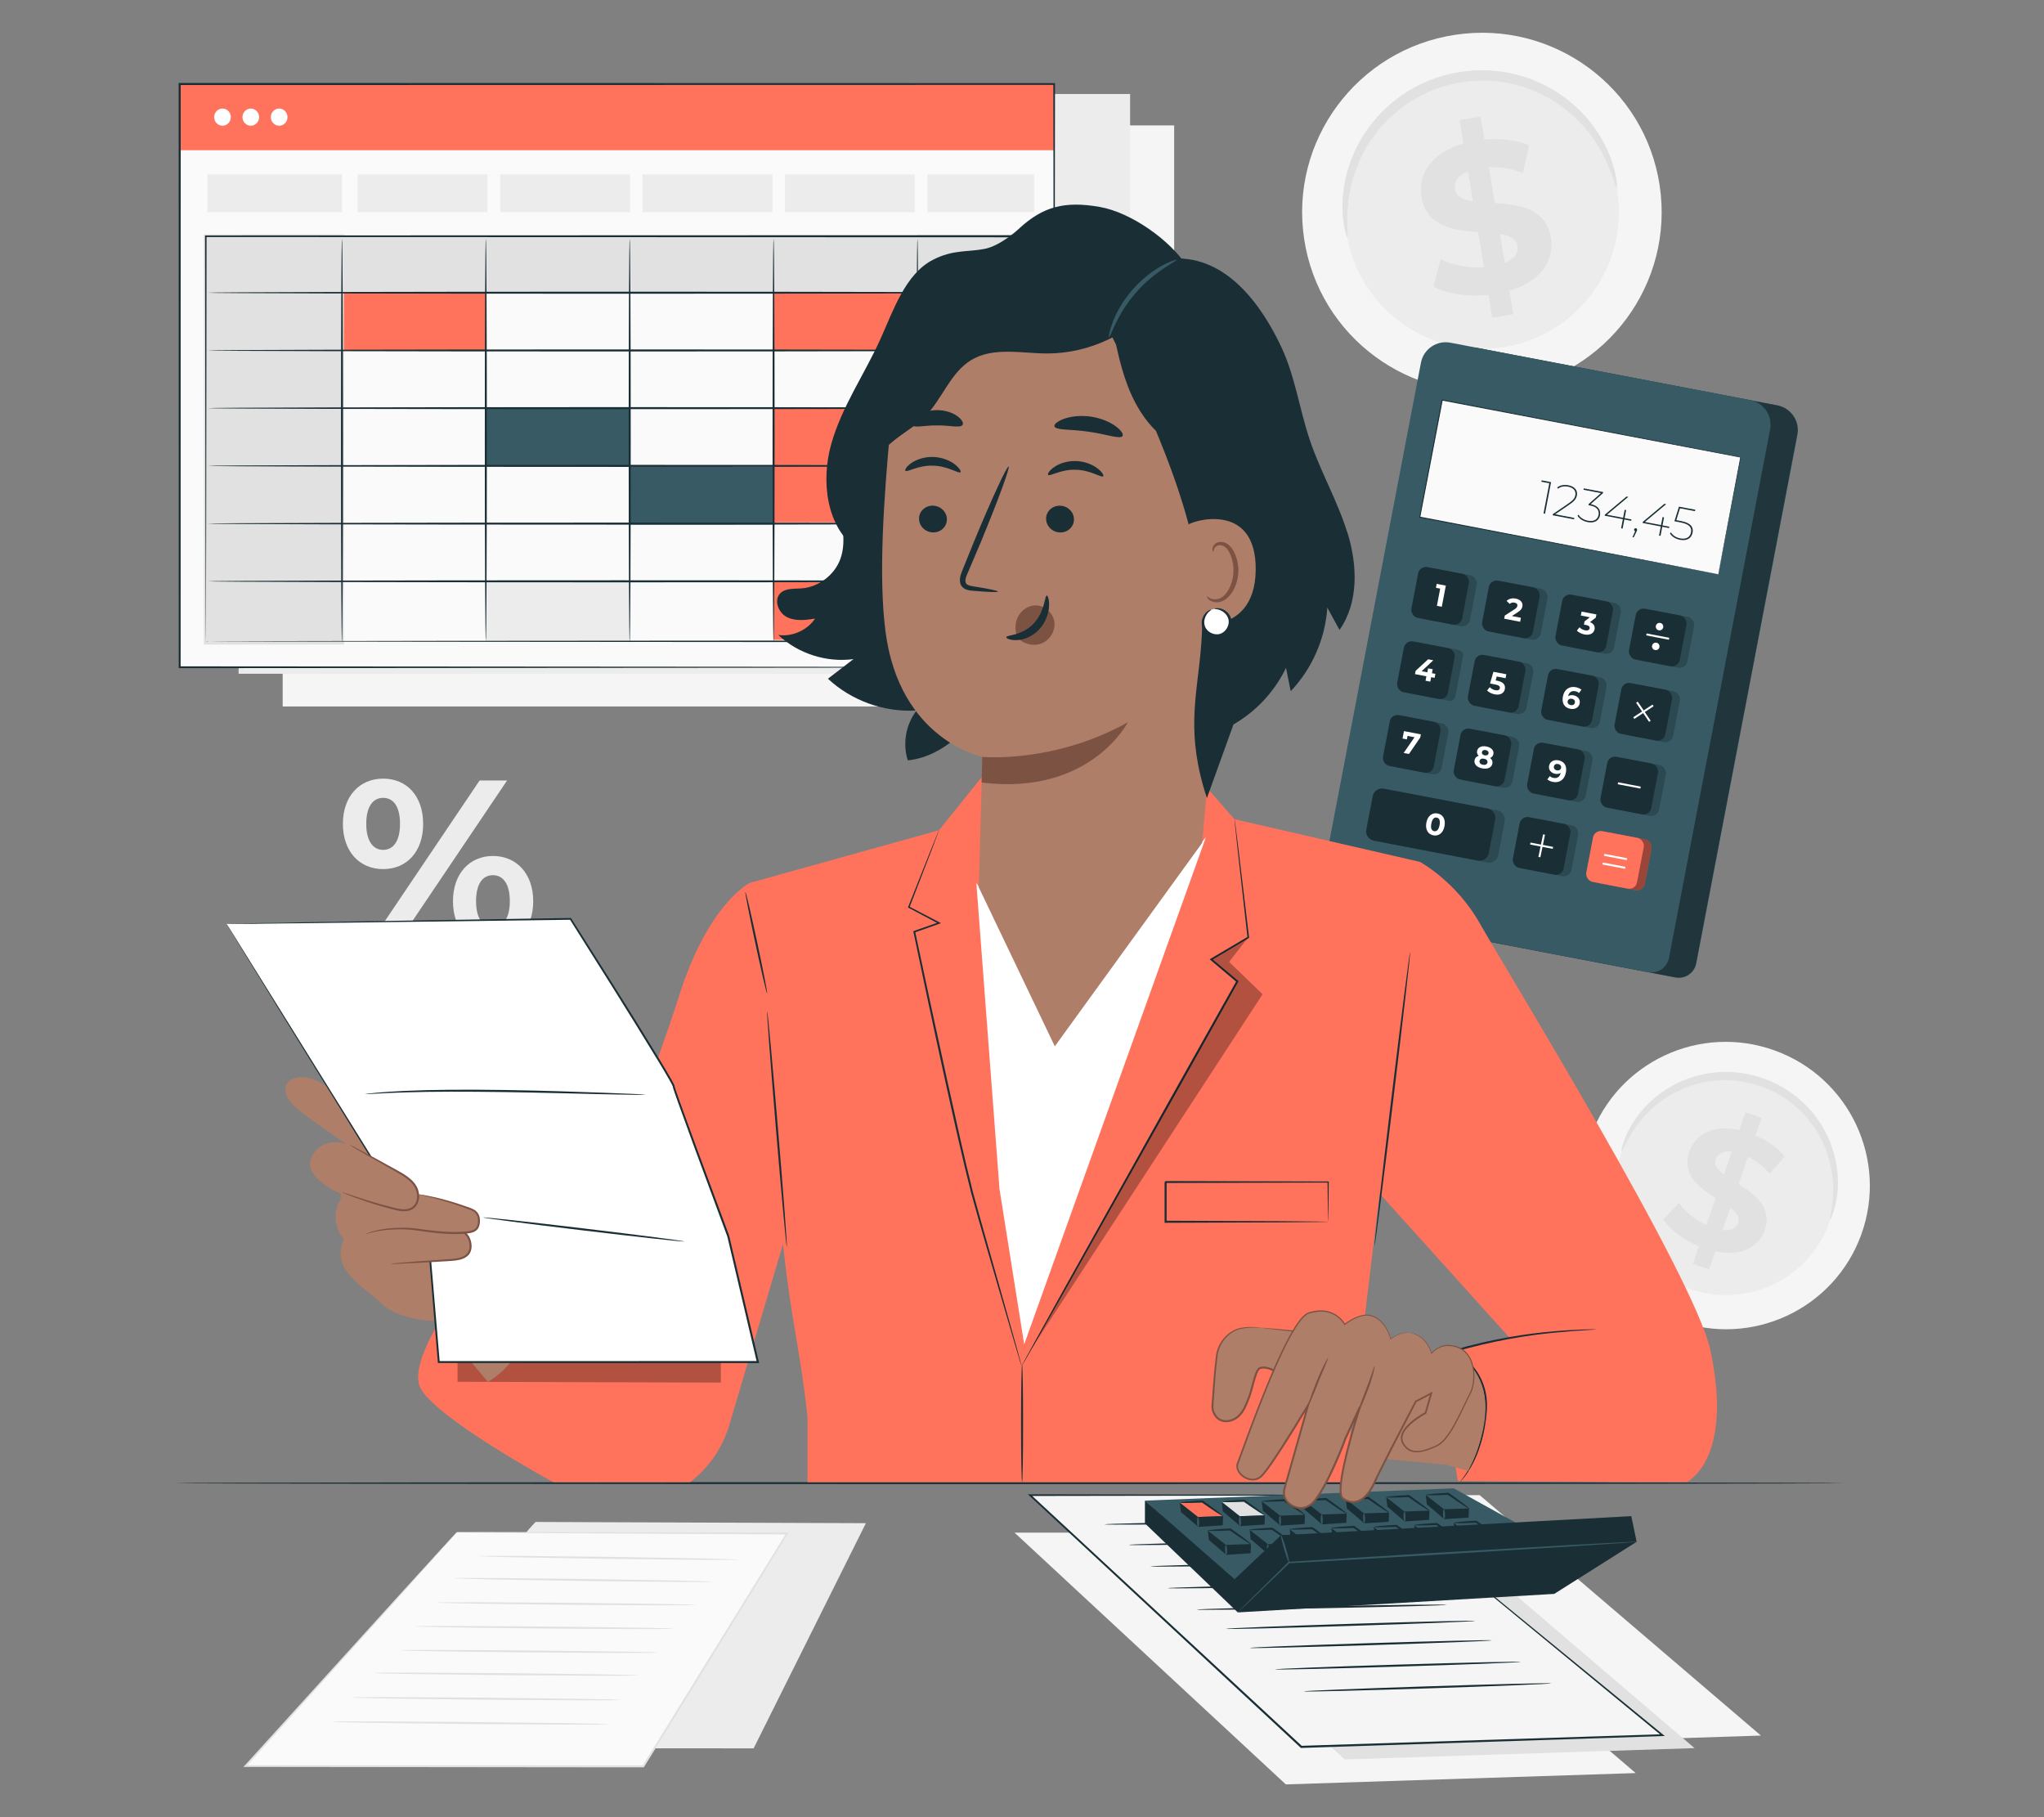 <?xml version="1.0" encoding="UTF-8"?>
<svg id="Layer_2" data-name="Layer 2" xmlns="http://www.w3.org/2000/svg" viewBox="0 0 540 480">
  <rect x="0" y="0" width="540" height="480" fill="#808080" stroke="none"/>
  <defs>
    <style>
      .cls-1 {
        fill: #7c5243;
      }

      .cls-1, .cls-2, .cls-3, .cls-4, .cls-5, .cls-6, .cls-7, .cls-8, .cls-9, .cls-10, .cls-11, .cls-12 {
        stroke-width: 0px;
      }

      .cls-2 {
        fill: #ff735d;
      }

      .cls-3 {
        fill: #375a64;
      }

      .cls-4 {
        fill: #e1e1e1;
      }

      .cls-5 {
        fill: #ececec;
      }

      .cls-13 {
        opacity: .2;
      }

      .cls-7 {
        fill: #f5f5f5;
      }

      .cls-8 {
        fill: none;
      }

      .cls-9 {
        fill: #1a2e35;
      }

      .cls-14 {
        opacity: .4;
      }

      .cls-10 {
        fill: #fff;
      }

      .cls-15 {
        opacity: .3;
      }

      .cls-11 {
        fill: #fafafa;
      }

      .cls-12 {
        fill: #af7e69;
      }
    </style>
  </defs>
  <g id="Layer_2-2" data-name="Layer 2">
    <g>
      <g>
        <g>
          <polygon class="cls-5" points="141.5 402.02 139.87 403.77 91.22 461.76 199.1 461.82 228.76 402.34 141.5 402.02"/>
          <g>
            <polygon class="cls-11" points="120.65 404.74 119.03 406.54 64.83 466.5 169.95 466.56 207.92 405.06 120.65 404.74"/>
            <path class="cls-4" d="m120.65,404.74s.13-.01.4-.02c.28,0,.67,0,1.19-.01,1.07,0,2.63,0,4.66-.02,4.1,0,10.09,0,17.71,0,15.3.03,37.12.08,63.31.13h.42s-.22.36-.22.36c-11.18,18.14-24.12,39.12-37.94,61.52l-.08.13h-.15c-4.58,0-9.47,0-14.41,0-33.37-.04-64.54-.07-90.72-.1h-.52s.35-.38.35-.38c16.81-18.54,30.79-33.95,40.58-44.74,4.89-5.37,8.74-9.59,11.37-12.48,1.31-1.43,2.32-2.52,3.01-3.28.69-.74,1.04-1.1,1.04-1.1,0,0-.34.41-1,1.16-.68.76-1.66,1.87-2.95,3.32-2.61,2.91-6.42,7.16-11.27,12.57-9.75,10.82-23.68,26.28-40.43,44.87l-.17-.38c26.18,0,57.35.01,90.72.02,4.93,0,9.82,0,14.41.01l-.23.13c13.84-22.39,26.8-43.36,38-61.49l.2.36c-26.15-.14-47.95-.25-63.23-.34-7.63-.06-13.63-.1-17.74-.13-2.04-.02-3.61-.04-4.68-.05-.52,0-.92-.02-1.2-.02-.27,0-.41-.02-.41-.02Z"/>
          </g>
          <path class="cls-4" d="m160.72,455.46s-.26.03-.74.05c-.54,0-1.25.02-2.12.03-1.91,0-4.56,0-7.81.01-6.65-.04-15.73-.09-25.77-.16-10.04-.12-19.12-.23-25.77-.31-3.25-.07-5.9-.12-7.81-.16-.88-.03-1.58-.05-2.12-.07-.49-.02-.74-.04-.74-.06s.25-.03.74-.05c.54,0,1.24-.02,2.12-.03,1.91,0,4.56,0,7.81-.01,6.65.04,15.74.09,25.77.16,10.04.12,19.12.23,25.77.31,3.25.07,5.9.12,7.81.16.88.03,1.58.05,2.12.07.49.02.74.04.74.06Z"/>
          <path class="cls-4" d="m163.85,449.03s-.25.03-.72.05c-.53,0-1.22.02-2.07.03-1.86,0-4.45,0-7.62.02-6.49-.04-15.35-.09-25.14-.15-9.79-.12-18.66-.23-25.15-.31-3.17-.06-5.76-.12-7.62-.16-.86-.03-1.54-.05-2.07-.07-.47-.02-.72-.04-.72-.06s.25-.03.72-.05c.53,0,1.22-.02,2.07-.03,1.86,0,4.45,0,7.62-.02,6.49.04,15.35.09,25.15.15,9.79.12,18.65.23,25.14.31,3.17.06,5.76.12,7.62.15.86.03,1.54.05,2.07.07.47.02.72.04.72.06Z"/>
          <path class="cls-4" d="m168.54,442.54s-.24.03-.71.05c-.52,0-1.2.02-2.03.03-1.83,0-4.37.01-7.48.02-6.37-.04-15.07-.09-24.68-.15-9.61-.12-18.31-.23-24.69-.3-3.11-.06-5.65-.12-7.48-.15-.84-.03-1.51-.05-2.03-.07-.46-.02-.71-.04-.71-.06s.24-.03.71-.05c.52,0,1.2-.02,2.03-.03,1.83,0,4.37-.01,7.48-.02,6.37.04,15.07.09,24.69.15,9.61.12,18.31.23,24.68.3,3.11.06,5.65.12,7.48.15.84.03,1.51.05,2.03.07.46.02.71.04.71.06Z"/>
          <path class="cls-4" d="m173.97,436.53s-.24.03-.7.05c-.51,0-1.17.02-1.99.03-1.8,0-4.28.01-7.33.02-6.25-.04-14.76-.09-24.18-.14-9.42-.12-17.94-.22-24.18-.3-3.05-.06-5.53-.12-7.33-.15-.82-.03-1.48-.05-1.99-.07-.46-.02-.69-.04-.69-.06s.24-.03.69-.05c.51,0,1.17-.02,1.99-.03,1.8,0,4.28-.01,7.33-.02,6.25.04,14.77.09,24.18.14,9.41.12,17.93.22,24.18.3,3.05.06,5.53.12,7.33.15.82.03,1.48.05,1.99.07.46.02.69.04.69.06Z"/>
          <path class="cls-4" d="m177.98,430.21s-.24.03-.7.05c-.51,0-1.17.02-1.99.03-1.8,0-4.28.01-7.33.02-6.25-.04-14.76-.09-24.18-.14-9.42-.12-17.94-.22-24.18-.3-3.05-.06-5.53-.12-7.33-.15-.82-.03-1.48-.05-1.99-.07-.46-.02-.69-.04-.69-.06s.24-.03.69-.05c.51,0,1.17-.02,1.99-.03,1.8,0,4.28-.01,7.33-.02,6.25.04,14.77.09,24.18.14,9.41.12,17.93.22,24.18.3,3.05.06,5.53.12,7.33.15.82.03,1.48.05,1.99.07.46.02.69.04.69.06Z"/>
          <path class="cls-4" d="m183.89,423.94s-.24.03-.7.05c-.51,0-1.17.02-1.99.03-1.8,0-4.28.01-7.33.02-6.25-.04-14.76-.09-24.18-.14-9.42-.12-17.94-.22-24.18-.3-3.05-.06-5.53-.12-7.33-.15-.82-.03-1.48-.05-1.99-.07-.46-.02-.69-.04-.69-.06s.24-.03.69-.05c.51,0,1.17-.02,1.99-.03,1.8,0,4.28-.01,7.33-.02,6.25.04,14.77.09,24.18.14,9.41.12,17.93.22,24.18.3,3.05.06,5.53.12,7.33.15.82.03,1.48.05,1.99.07.46.02.69.04.69.06Z"/>
          <path class="cls-4" d="m188.24,417.81s-.24.03-.7.04c-.51,0-1.17.01-1.99.02-1.8,0-4.28,0-7.33-.01-6.25-.06-14.76-.15-24.18-.25-9.41-.16-17.93-.3-24.18-.41-3.04-.08-5.53-.14-7.33-.19-.82-.03-1.48-.06-1.99-.08-.46-.02-.69-.05-.69-.06,0-.02.24-.03.69-.04.51,0,1.17-.01,1.99-.02,1.8,0,4.28,0,7.33.01,6.25.06,14.77.15,24.18.25,9.41.16,17.93.3,24.18.41,3.04.08,5.53.14,7.33.19.82.03,1.48.06,1.99.08.46.02.69.05.69.06Z"/>
          <path class="cls-4" d="m194.92,411.97s-.24.03-.7.04c-.51,0-1.17.01-1.99.02-1.8,0-4.28,0-7.33-.01-6.25-.06-14.76-.15-24.18-.25-9.41-.16-17.93-.3-24.18-.41-3.04-.08-5.53-.14-7.33-.19-.82-.03-1.48-.06-1.99-.08-.46-.02-.69-.05-.69-.06,0-.02.24-.03.69-.04.51,0,1.17-.01,1.99-.02,1.8,0,4.28,0,7.33.01,6.25.06,14.77.15,24.18.25,9.41.16,17.93.3,24.18.41,3.04.08,5.53.14,7.33.19.82.03,1.48.06,1.99.08.46.02.69.05.69.06Z"/>
        </g>
        <path class="cls-5" d="m90.59,217.62c0-7.3,4.4-11.95,10.63-11.95s10.57,4.58,10.57,11.95-4.34,11.95-10.57,11.95-10.63-4.64-10.63-11.95Zm15.09,0c0-4.64-1.77-6.87-4.46-6.87s-4.46,2.29-4.46,6.87,1.83,6.87,4.46,6.87,4.46-2.23,4.46-6.87Zm21.01-11.45h7.27l-29.19,43.33h-7.27l29.2-43.33Zm-7.02,31.88c0-7.3,4.4-11.95,10.57-11.95s10.63,4.64,10.63,11.95-4.4,11.95-10.63,11.95-10.57-4.64-10.57-11.95Zm15.02,0c0-4.58-1.77-6.87-4.46-6.87s-4.46,2.23-4.46,6.87,1.83,6.87,4.46,6.87,4.46-2.29,4.46-6.87Z"/>
        <g>
          <g>
            <path class="cls-7" d="m438.46,48.97c3.9,25.88-13.96,50.02-39.9,53.93-25.94,3.91-50.12-13.9-54.02-39.78-3.9-25.88,13.96-50.02,39.9-53.93,25.94-3.91,50.12,13.9,54.02,39.77Z"/>
            <path class="cls-5" d="m427.29,50.66c2.97,19.72-10.64,38.12-30.41,41.1-19.76,2.98-38.2-10.59-41.17-30.31-2.97-19.72,10.64-38.12,30.41-41.1,19.76-2.98,38.2,10.59,41.17,30.31Z"/>
            <path class="cls-4" d="m427.11,49.53c-.22.04-.61-1.51-1.59-4.16-1-2.64-2.68-6.41-5.78-10.35-1.55-1.96-3.44-3.95-5.72-5.79-2.29-1.82-4.93-3.52-7.93-4.85-1.5-.67-3.07-1.26-4.72-1.72-1.65-.47-3.36-.85-5.13-1.06-1.76-.22-3.58-.34-5.41-.29-1.84.05-3.7.24-5.56.57-1.86.35-3.66.84-5.4,1.44-1.74.6-3.39,1.36-4.96,2.19-1.58.83-3.04,1.79-4.42,2.81-1.38,1.01-2.65,2.13-3.81,3.28-2.34,2.3-4.21,4.83-5.7,7.34-1.47,2.53-2.54,5.06-3.3,7.44-1.51,4.78-1.74,8.9-1.74,11.72.02,2.83.2,4.42-.02,4.45-.16.03-.71-1.49-1.06-4.39-.33-2.88-.41-7.21.93-12.32.67-2.55,1.7-5.28,3.18-8.02,1.5-2.73,3.43-5.49,5.89-8.01,1.22-1.26,2.56-2.49,4.03-3.6,1.47-1.12,3.03-2.18,4.73-3.09,1.69-.91,3.47-1.74,5.34-2.4,1.87-.66,3.82-1.18,5.82-1.56,2.01-.35,4.01-.55,6-.6,1.98-.05,3.94.1,5.84.35,1.9.25,3.75.69,5.51,1.21,1.77.52,3.45,1.19,5.04,1.94,3.19,1.49,5.97,3.38,8.34,5.4,2.35,2.04,4.28,4.23,5.81,6.38,3.07,4.31,4.53,8.38,5.24,11.2.7,2.84.72,4.46.56,4.48Z"/>
          </g>
          <path class="cls-4" d="m398.76,76.78l1.03,6.22-5.55.92-1-6.05c-5.55.58-11.11-.27-14.56-2.15l1.93-7.28c3.12,1.6,7.36,2.43,11.43,2.16l-1.54-9.27c-6.41-.48-13.64-1.39-14.95-9.33-.97-5.89,2.47-11.65,11.07-14.1l-1.02-6.17,5.55-.92,1,6.05c4.22-.36,8.46.08,11.83,1.52l-1.64,7.29c-3.1-1.14-6.14-1.61-8.98-1.48l1.56,9.44c6.4.42,13.52,1.36,14.81,9.19.96,5.78-2.44,11.47-10.98,13.97Zm-9.62-23.63l-1.31-7.88c-2.83,1.15-3.73,2.96-3.43,4.79.32,1.94,2.16,2.72,4.74,3.09Zm11.77,11.8c-.32-1.94-2.11-2.73-4.63-3.17l1.27,7.66c2.68-1.07,3.66-2.72,3.36-4.49Z"/>
        </g>
        <g>
          <g>
            <path class="cls-7" d="m491.71,326.15c-7.16,19.69-28.96,29.84-48.7,22.67-19.74-7.17-29.94-28.95-22.79-48.65,7.16-19.69,28.96-29.85,48.7-22.67,19.74,7.17,29.94,28.95,22.79,48.65Z"/>
            <path class="cls-5" d="m483.21,323.06c-5.45,15.01-22.07,22.74-37.11,17.28-15.04-5.47-22.82-22.06-17.36-37.07,5.45-15.01,22.07-22.74,37.11-17.28,15.04,5.47,22.82,22.06,17.36,37.07Z"/>
            <path class="cls-4" d="m483.51,322.2c-.17-.05.15-1.29.47-3.54.3-2.24.57-5.54-.11-9.49-.34-1.97-.91-4.09-1.81-6.26-.91-2.16-2.12-4.37-3.73-6.44-.8-1.04-1.68-2.06-2.67-3.02-.98-.96-2.04-1.88-3.2-2.71-1.16-.83-2.38-1.61-3.7-2.27-1.31-.67-2.69-1.24-4.13-1.73-1.44-.46-2.9-.81-4.35-1.06-1.45-.24-2.9-.34-4.33-.36-1.43-.02-2.83.1-4.19.28-1.36.18-2.68.48-3.94.85-2.53.72-4.81,1.79-6.82,2.98-2,1.22-3.72,2.59-5.17,3.97-2.89,2.78-4.63,5.6-5.71,7.58-1.07,2-1.55,3.18-1.72,3.13-.12-.04.07-1.32.93-3.49.87-2.15,2.47-5.23,5.37-8.31,1.45-1.53,3.21-3.06,5.3-4.43,2.1-1.35,4.51-2.55,7.2-3.38,1.34-.42,2.75-.77,4.21-.99,1.46-.23,2.97-.37,4.5-.36,1.54,0,3.1.1,4.67.36,1.57.25,3.14.63,4.69,1.13,1.55.52,3.03,1.15,4.45,1.87,1.42.72,2.73,1.58,3.97,2.48,1.24.9,2.37,1.91,3.41,2.96,1.05,1.04,1.97,2.16,2.81,3.29,1.68,2.27,2.91,4.66,3.8,6.99.88,2.34,1.39,4.62,1.65,6.71.51,4.21-.02,7.63-.6,9.88-.6,2.26-1.2,3.41-1.32,3.37Z"/>
          </g>
          <path class="cls-4" d="m453.15,330.53l-1.65,4.77-4.26-1.48,1.61-4.64c-4.13-1.72-7.71-4.44-9.42-7.09l4.14-4.38c1.58,2.32,4.25,4.53,7.21,5.89l2.47-7.11c-4.33-2.79-9.06-6.2-6.95-12.29,1.57-4.51,6.19-7.25,13.18-5.68l1.64-4.73,4.26,1.48-1.61,4.64c3.1,1.36,5.92,3.29,7.74,5.6l-3.95,4.5c-1.74-1.99-3.71-3.48-5.75-4.48l-2.51,7.24c4.34,2.75,8.99,6.13,6.91,12.13-1.54,4.43-6.1,7.14-13.07,5.63Zm2.28-20.3l2.1-6.05c-2.43-.27-3.76.65-4.24,2.06-.52,1.49.48,2.74,2.15,3.99Zm3.76,12.8c.52-1.49-.44-2.73-2.05-4l-2.04,5.88c2.29.27,3.61-.51,4.09-1.87Z"/>
        </g>
        <rect class="cls-7" x="74.68" y="33.13" width="235.52" height="153.48"/>
        <rect class="cls-5" x="63.04" y="24.83" width="235.52" height="153.14"/>
        <path class="cls-9" d="m487,391.76c0,.15-98.7.27-220.43.27s-220.45-.12-220.45-.27,98.68-.27,220.45-.27,220.43.12,220.43.27Z"/>
        <g>
          <polygon class="cls-7" points="465.21 458.44 372.78 461.44 301.12 394.94 390.92 394.94 465.21 458.44"/>
          <polygon class="cls-7" points="432.13 468.35 339.7 471.34 268.03 404.84 357.84 404.84 432.13 468.35"/>
          <polygon class="cls-4" points="447.68 461.76 355.25 464.75 283.58 398.25 373.39 398.25 447.68 461.76"/>
          <g>
            <polygon class="cls-7" points="361.94 394.94 272.14 394.94 343.8 461.44 439.19 458.35 361.94 394.94"/>
            <path class="cls-9" d="m361.94,394.94s.13.09.37.28c.25.2.61.48,1.07.86.95.77,2.35,1.9,4.16,3.37,3.65,2.98,8.99,7.33,15.76,12.85,13.57,11.11,32.91,26.94,56.03,45.86l.49.4-.63.02c-26.82.88-58.15,1.9-91.48,3-1.31.04-2.63.09-3.91.13h-.11s-.08-.07-.08-.07c-26.38-24.5-50.96-47.32-71.64-66.53l-.43-.4h.58c27.04.04,49.5.08,65.21.1,7.83.03,13.98.05,18.19.06,2.08.01,3.68.03,4.78.03,1.08.01,1.63.03,1.63.03,0,0-.57.02-1.65.03-1.1,0-2.71.02-4.8.03-4.21.01-10.37.04-18.21.06-15.7.02-38.13.06-65.15.1l.16-.4c20.7,19.19,45.29,41.99,71.7,66.47l-.19-.07c1.28-.04,2.59-.08,3.91-.13,33.33-1.07,64.66-2.07,91.48-2.93l-.14.42c-23.05-18.97-42.33-34.84-55.85-45.98-6.75-5.58-12.06-9.96-15.7-12.97-1.8-1.5-3.19-2.65-4.14-3.44-.46-.39-.81-.68-1.06-.89-.24-.2-.35-.31-.35-.31Z"/>
          </g>
          <g>
            <path class="cls-9" d="m394.15,433.29c0,.15-14.32.72-31.99,1.27-17.68.55-32.01.88-32.01.73,0-.15,14.32-.72,32-1.27,17.67-.55,32.01-.88,32.01-.73Z"/>
            <path class="cls-9" d="m401.79,438.97c0,.15-14.55.72-32.5,1.26-17.96.55-32.52.87-32.52.73,0-.15,14.55-.72,32.51-1.26,17.95-.55,32.51-.87,32.52-.73Z"/>
            <path class="cls-9" d="m409.86,444.65c0,.15-14.65.74-32.73,1.33-18.09.59-32.75.94-32.75.79,0-.15,14.65-.74,32.73-1.33,18.08-.59,32.74-.94,32.75-.79Z"/>
            <path class="cls-9" d="m389.73,428.15c0,.15-14.74.74-32.93,1.32-18.19.58-32.94.93-32.95.78,0-.15,14.74-.74,32.93-1.32,18.19-.58,32.94-.93,32.94-.78Z"/>
          </g>
          <g>
            <path class="cls-9" d="m359.27,406.89c0,.15-13.68.53-30.55.86-16.88.32-30.56.47-30.56.32,0-.15,13.67-.53,30.55-.86,16.87-.32,30.56-.47,30.56-.32Z"/>
            <path class="cls-9" d="m366.91,412.56c0,.15-14.1.54-31.49.87-17.4.33-31.5.48-31.5.33,0-.15,14.09-.54,31.49-.87,17.39-.33,31.5-.48,31.5-.33Z"/>
            <path class="cls-9" d="m374.55,418.24c0,.15-14.79.55-33.04.9-18.26.35-33.05.51-33.05.36,0-.15,14.79-.55,33.04-.9,18.25-.35,33.05-.51,33.05-.36Z"/>
            <path class="cls-9" d="m382.19,423.91c0,.15-14.79.55-33.04.9-18.26.35-33.05.51-33.05.36,0-.15,14.79-.55,33.04-.9,18.25-.35,33.05-.51,33.05-.36Z"/>
            <path class="cls-9" d="m354.85,401.75s-.22.04-.64.06c-.48.02-1.09.05-1.84.08-1.66.05-3.95.11-6.75.18-5.77.1-13.61.24-22.28.4-8.67.09-16.52.18-22.29.24-2.8,0-5.09,0-6.75.01-.75,0-1.36-.02-1.84-.02-.42-.01-.64-.03-.64-.05s.22-.04.64-.06c.48-.02,1.09-.05,1.84-.08,1.66-.05,3.95-.11,6.75-.18,5.76-.1,13.61-.24,22.28-.4,8.67-.09,16.52-.18,22.28-.24,2.8,0,5.09,0,6.76-.01.75,0,1.36.02,1.84.02.42.01.64.03.64.05Z"/>
          </g>
        </g>
        <g>
          <polygon class="cls-3" points="326.04 417.96 302.48 396.38 384.07 393.14 408.05 406.41 326.04 417.96"/>
          <g>
            <g>
              <polygon class="cls-9" points="311.99 399.39 316.57 403.32 316.55 400.52 311.7 396.9 311.99 399.39"/>
              <polygon class="cls-2" points="316.51 400.7 323.11 400.48 317.79 396.62 311.7 396.9 316.51 400.7"/>
              <polygon class="cls-9" points="316.51 400.7 316.57 403.32 323.03 402.9 323.11 400.48 316.51 400.7"/>
              <path class="cls-9" d="m323.11,400.48c-.09.12-2.47-1.41-5.32-3.42-.11-.08-.21-.15-.31-.22l.17.05c-3.31.15-5.94.16-5.94.02s2.6-.39,5.92-.56h.09s.08.05.08.05c.1.07.21.15.31.22,2.85,2.01,5.1,3.74,5.01,3.86Z"/>
              <path class="cls-3" d="m316.55,403.32c-.15,0-.28-.57-.3-1.29-.02-.72.09-1.3.24-1.31.15,0,.28.57.3,1.29.02.72-.09,1.3-.24,1.31Z"/>
            </g>
            <g>
              <polygon class="cls-9" points="323.05 399.19 327.63 403.12 327.61 400.32 322.76 396.69 323.05 399.19"/>
              <polygon class="cls-4" points="327.56 400.5 334.17 400.27 328.85 396.41 322.76 396.69 327.56 400.5"/>
              <polygon class="cls-9" points="327.56 400.5 327.63 403.12 334.08 402.7 334.17 400.27 327.56 400.5"/>
              <path class="cls-9" d="m334.17,400.27c-.09.12-2.47-1.41-5.32-3.42-.11-.08-.21-.15-.31-.22l.17.05c-3.31.15-5.94.16-5.94.02,0-.14,2.6-.39,5.92-.56h.09s.08.05.08.05c.1.07.21.15.31.22,2.85,2.01,5.1,3.74,5.01,3.86Z"/>
              <path class="cls-3" d="m327.61,403.12c-.15,0-.28-.57-.3-1.29-.02-.72.09-1.3.24-1.31.15,0,.28.57.3,1.29.02.72-.09,1.3-.24,1.31Z"/>
            </g>
            <g>
              <polygon class="cls-9" points="333.63 399.05 338.22 402.98 338.2 400.17 333.35 396.55 333.63 399.05"/>
              <polygon class="cls-3" points="338.15 400.35 344.76 400.13 339.44 396.27 333.35 396.55 338.15 400.35"/>
              <polygon class="cls-9" points="338.15 400.35 338.22 402.98 344.67 402.56 344.76 400.13 338.15 400.35"/>
              <path class="cls-9" d="m344.76,400.13c-.09.12-2.47-1.41-5.32-3.42-.11-.08-.21-.15-.31-.22l.17.05c-3.31.15-5.94.16-5.94.02,0-.14,2.6-.39,5.92-.56h.09s.08.05.08.05c.1.07.21.15.31.22,2.85,2.01,5.1,3.74,5.01,3.86Z"/>
              <path class="cls-3" d="m338.19,402.98c-.15,0-.28-.57-.3-1.29-.02-.72.09-1.3.24-1.31.15,0,.28.57.3,1.29.02.72-.09,1.3-.24,1.31Z"/>
            </g>
            <g>
              <polygon class="cls-9" points="344.66 398.73 349.24 402.66 349.22 399.86 344.37 396.24 344.66 398.73"/>
              <polygon class="cls-3" points="349.17 400.04 355.78 399.82 350.46 395.96 344.37 396.24 349.17 400.04"/>
              <polygon class="cls-9" points="349.17 400.04 349.24 402.66 355.7 402.24 355.78 399.82 349.17 400.04"/>
              <path class="cls-9" d="m355.78,399.82c-.09.12-2.47-1.41-5.32-3.42-.11-.08-.21-.15-.31-.22l.17.05c-3.31.15-5.94.16-5.94.02,0-.14,2.6-.39,5.92-.56h.09s.08.05.08.05c.1.07.21.15.31.22,2.85,2.01,5.1,3.74,5.01,3.86Z"/>
              <path class="cls-3" d="m349.22,402.66c-.15,0-.28-.57-.3-1.29-.02-.72.09-1.3.24-1.31.15,0,.28.57.3,1.29.02.72-.09,1.3-.24,1.31Z"/>
            </g>
            <g>
              <polygon class="cls-9" points="355.84 398.45 360.42 402.38 360.4 399.58 355.56 395.96 355.84 398.45"/>
              <polygon class="cls-3" points="360.36 399.76 366.97 399.54 361.65 395.68 355.56 395.96 360.36 399.76"/>
              <polygon class="cls-9" points="360.36 399.76 360.42 402.38 366.88 401.96 366.97 399.54 360.36 399.76"/>
              <path class="cls-9" d="m366.97,399.54c-.09.12-2.47-1.41-5.32-3.42-.11-.08-.21-.15-.31-.22l.17.05c-3.31.15-5.94.16-5.94.02,0-.14,2.6-.39,5.92-.56h.09s.08.05.08.05c.1.07.21.15.31.22,2.85,2.01,5.1,3.74,5.01,3.86Z"/>
              <path class="cls-3" d="m360.4,402.38c-.15,0-.28-.57-.3-1.29-.02-.72.09-1.3.24-1.31.15,0,.28.57.3,1.29.02.72-.09,1.3-.24,1.31Z"/>
            </g>
            <g>
              <polygon class="cls-9" points="366.52 397.95 371.1 401.88 371.08 399.08 366.23 395.46 366.52 397.95"/>
              <polygon class="cls-3" points="371.03 399.26 377.64 399.04 372.32 395.18 366.23 395.46 371.03 399.26"/>
              <polygon class="cls-9" points="371.03 399.26 371.1 401.88 377.55 401.46 377.64 399.04 371.03 399.26"/>
              <path class="cls-9" d="m377.64,399.04c-.09.12-2.47-1.41-5.32-3.42-.11-.08-.21-.15-.31-.22l.17.05c-3.31.15-5.94.16-5.94.02,0-.14,2.6-.39,5.92-.56h.09s.08.05.08.05c.1.07.21.15.31.22,2.85,2.01,5.1,3.74,5.01,3.86Z"/>
              <path class="cls-3" d="m371.08,401.88c-.15,0-.28-.57-.3-1.29-.02-.72.09-1.3.24-1.31.15,0,.28.57.3,1.29.02.72-.09,1.3-.24,1.31Z"/>
            </g>
            <g>
              <polygon class="cls-9" points="376.96 397.35 381.54 401.28 381.52 398.48 376.67 394.86 376.96 397.35"/>
              <polygon class="cls-3" points="381.47 398.66 388.08 398.44 382.76 394.58 376.67 394.86 381.47 398.66"/>
              <polygon class="cls-9" points="381.47 398.66 381.54 401.28 387.99 400.86 388.08 398.44 381.47 398.66"/>
              <path class="cls-9" d="m388.08,398.44c-.09.12-2.47-1.41-5.32-3.42-.11-.08-.21-.15-.31-.22l.17.05c-3.31.15-5.94.16-5.94.02,0-.14,2.6-.39,5.92-.56h.09s.08.05.08.05c.1.07.21.15.31.22,2.85,2.01,5.1,3.74,5.01,3.86Z"/>
              <path class="cls-3" d="m381.52,401.28c-.15,0-.28-.57-.3-1.29-.02-.72.09-1.3.24-1.31.15,0,.28.57.3,1.29.02.72-.09,1.3-.24,1.31Z"/>
            </g>
          </g>
          <g>
            <g>
              <polygon class="cls-9" points="319.37 406.77 323.95 410.7 323.93 407.9 319.08 404.28 319.37 406.77"/>
              <polygon class="cls-3" points="323.88 408.08 330.49 407.86 325.17 404 319.08 404.28 323.88 408.08"/>
              <polygon class="cls-9" points="323.88 408.08 323.95 410.7 330.4 410.28 330.49 407.86 323.88 408.08"/>
              <path class="cls-9" d="m330.49,407.86c-.09.12-2.47-1.41-5.32-3.42-.11-.08-.21-.15-.31-.22l.17.05c-3.31.15-5.94.16-5.94.02,0-.14,2.6-.39,5.92-.56h.09s.08.05.08.05c.1.07.21.15.31.22,2.85,2.01,5.1,3.74,5.01,3.86Z"/>
              <path class="cls-3" d="m323.93,410.7c-.15,0-.28-.57-.3-1.29-.02-.72.09-1.3.24-1.31.15,0,.28.57.3,1.29.02.72-.09,1.3-.24,1.31Z"/>
            </g>
            <g>
              <polygon class="cls-9" points="330.42 406.56 335.01 410.49 334.99 407.69 330.14 404.07 330.42 406.56"/>
              <polygon class="cls-3" points="334.94 407.87 341.55 407.65 336.23 403.79 330.14 404.07 334.94 407.87"/>
              <polygon class="cls-9" points="334.94 407.87 335.01 410.49 341.46 410.07 341.55 407.65 334.94 407.87"/>
              <path class="cls-9" d="m341.55,407.65c-.09.12-2.47-1.41-5.32-3.42-.11-.08-.21-.15-.31-.22l.17.05c-3.31.15-5.94.16-5.94.02,0-.14,2.6-.39,5.92-.56h.09s.08.05.08.05c.1.07.21.15.31.22,2.85,2.01,5.1,3.74,5.01,3.86Z"/>
              <path class="cls-3" d="m334.98,410.49c-.15,0-.28-.57-.3-1.29-.02-.72.09-1.3.24-1.31.15,0,.28.57.3,1.29.02.72-.09,1.3-.24,1.31Z"/>
            </g>
            <g>
              <polygon class="cls-9" points="341.01 406.42 345.59 410.35 345.57 407.55 340.73 403.93 341.01 406.42"/>
              <polygon class="cls-3" points="345.53 407.73 352.14 407.51 346.82 403.65 340.73 403.93 345.53 407.73"/>
              <polygon class="cls-9" points="345.53 407.73 345.59 410.35 352.05 409.93 352.14 407.51 345.53 407.73"/>
              <path class="cls-9" d="m352.14,407.51c-.09.12-2.47-1.41-5.32-3.42-.11-.08-.21-.15-.31-.22l.17.05c-3.31.15-5.94.16-5.94.02,0-.14,2.6-.39,5.92-.56h.09s.08.05.08.05c.1.07.21.15.31.22,2.85,2.01,5.1,3.74,5.01,3.86Z"/>
              <path class="cls-3" d="m345.57,410.35c-.15,0-.28-.57-.3-1.29-.02-.72.09-1.3.24-1.31.15,0,.28.57.3,1.29.02.72-.09,1.3-.24,1.31Z"/>
            </g>
            <g>
              <polygon class="cls-9" points="352.03 406.11 356.62 410.04 356.6 407.24 351.75 403.61 352.03 406.11"/>
              <polygon class="cls-3" points="356.55 407.42 363.16 407.19 357.84 403.33 351.75 403.61 356.55 407.42"/>
              <polygon class="cls-9" points="356.55 407.42 356.62 410.04 363.07 409.62 363.16 407.19 356.55 407.42"/>
              <path class="cls-9" d="m363.16,407.19c-.09.12-2.47-1.41-5.32-3.42-.11-.08-.21-.15-.31-.22l.17.05c-3.31.15-5.94.16-5.94.02,0-.14,2.6-.39,5.92-.56h.09s.08.05.08.05c.1.07.21.15.31.22,2.85,2.01,5.1,3.74,5.01,3.86Z"/>
              <path class="cls-3" d="m356.6,410.04c-.15,0-.28-.57-.3-1.29-.02-.72.09-1.3.24-1.31.15,0,.28.57.3,1.29.02.72-.09,1.3-.24,1.31Z"/>
            </g>
            <g>
              <polygon class="cls-9" points="363.22 405.83 367.8 409.76 367.78 406.96 362.93 403.34 363.22 405.83"/>
              <polygon class="cls-3" points="367.73 407.14 374.34 406.91 369.02 403.06 362.93 403.34 367.73 407.14"/>
              <polygon class="cls-9" points="367.73 407.14 367.8 409.76 374.25 409.34 374.34 406.91 367.73 407.14"/>
              <path class="cls-9" d="m374.34,406.91c-.09.12-2.47-1.41-5.32-3.42-.11-.08-.21-.15-.31-.22l.17.05c-3.31.15-5.94.16-5.94.02,0-.14,2.6-.39,5.92-.56h.09s.08.05.08.05c.1.07.21.15.31.22,2.85,2.01,5.1,3.74,5.01,3.86Z"/>
              <path class="cls-3" d="m367.78,409.76c-.15,0-.28-.57-.3-1.29-.02-.72.09-1.3.24-1.31.15,0,.28.57.3,1.29.02.72-.09,1.3-.24,1.31Z"/>
            </g>
            <g>
              <polygon class="cls-9" points="373.89 405.33 378.48 409.26 378.46 406.46 373.61 402.84 373.89 405.33"/>
              <polygon class="cls-3" points="378.41 406.64 385.02 406.41 379.7 402.56 373.61 402.84 378.41 406.64"/>
              <polygon class="cls-9" points="378.41 406.64 378.48 409.26 384.93 408.84 385.02 406.41 378.41 406.64"/>
              <path class="cls-9" d="m385.02,406.41c-.09.12-2.47-1.41-5.32-3.42-.11-.08-.21-.15-.31-.22l.17.05c-3.31.15-5.94.16-5.94.02s2.6-.39,5.92-.56h.09s.08.05.08.05c.1.07.21.15.31.22,2.85,2.01,5.1,3.74,5.01,3.86Z"/>
              <path class="cls-3" d="m378.45,409.26c-.15,0-.28-.57-.3-1.29-.02-.72.09-1.3.24-1.31.15,0,.28.57.3,1.29.02.72-.09,1.3-.24,1.31Z"/>
            </g>
            <g>
              <polygon class="cls-9" points="384.33 404.73 388.91 408.66 388.9 405.86 384.05 402.23 384.33 404.73"/>
              <polygon class="cls-3" points="388.85 406.04 395.46 405.81 390.14 401.95 384.05 402.23 388.85 406.04"/>
              <polygon class="cls-9" points="388.85 406.04 388.91 408.66 395.37 408.24 395.46 405.81 388.85 406.04"/>
              <path class="cls-9" d="m395.46,405.81c-.09.12-2.47-1.41-5.32-3.42-.11-.08-.21-.15-.31-.22l.17.05c-3.31.15-5.94.16-5.94.02,0-.14,2.6-.39,5.92-.56h.09s.08.05.08.05c.1.07.21.15.31.22,2.85,2.01,5.1,3.74,5.01,3.86Z"/>
              <path class="cls-3" d="m388.89,408.66c-.15,0-.28-.57-.3-1.29-.02-.72.09-1.3.24-1.31.15,0,.28.57.3,1.29.02.72-.09,1.3-.24,1.31Z"/>
            </g>
          </g>
          <g>
            <polygon class="cls-9" points="430.97 400.48 338.44 405.52 326.16 417.14 302.48 396.38 302.48 402.4 327.01 425.91 340.55 412.74 432.38 407.26 430.97 400.48"/>
            <polygon class="cls-9" points="327.01 425.91 410.61 421.02 432.38 407.26 338.34 410.95 327.01 425.91"/>
            <path class="cls-3" d="m432.38,407.26s-.1.02-.28.04c-.22.02-.49.05-.84.08-.78.06-1.85.14-3.22.24-2.84.19-6.88.46-11.86.79-10.05.62-23.87,1.47-39.13,2.41-14.04.81-26.85,1.55-36.5,2.11l.13-.06c-4.18,4.01-7.58,7.27-9.96,9.56-1.16,1.1-2.08,1.97-2.74,2.59-.3.27-.54.49-.72.66-.17.15-.25.22-.26.21,0,0,.07-.09.22-.25.18-.18.4-.41.68-.7.64-.64,1.53-1.53,2.66-2.66,2.36-2.32,5.71-5.63,9.84-9.69l.05-.05h.08c9.64-.6,22.45-1.39,36.49-2.25,15.26-.88,29.08-1.68,39.14-2.25,4.98-.26,9.02-.47,11.87-.62,1.37-.06,2.45-.11,3.23-.14.34,0,.62-.02.84-.02.19,0,.29,0,.29.01Z"/>
            <path class="cls-3" d="m340.55,412.74c-.14.04-.73-1.54-1.31-3.54-.58-1.99-.94-3.64-.79-3.69.14-.04.73,1.54,1.31,3.54.58,1.99.94,3.64.79,3.69Z"/>
          </g>
        </g>
        <g>
          <path class="cls-3" d="m442.67,258.2l-83.04-15.9c-2.54-.49-4.2-2.94-3.72-5.48l26.72-139.61c.69-3.61,4.18-5.97,7.78-5.28l79.18,15.15c3.61.69,5.97,4.18,5.28,7.78l-26.72,139.61c-.49,2.54-2.94,4.2-5.48,3.72Z"/>
          <g class="cls-14">
            <path class="cls-6" d="m442.6,258.18l-83.04-15.89c-2.54-.49-4.2-2.94-3.72-5.48l26.72-139.61c.69-3.61,4.18-5.97,7.78-5.28l79.18,15.15c3.61.69,5.97,4.18,5.28,7.78l-26.72,139.61c-.49,2.54-2.94,4.21-5.48,3.72Z"/>
          </g>
          <g>
            <path class="cls-3" d="m435.44,256.79l-83.04-15.9c-2.54-.49-4.2-2.94-3.72-5.48l26.72-139.61c.69-3.61,4.18-5.97,7.78-5.28l79.18,15.15c3.61.69,5.97,4.18,5.28,7.78l-26.72,139.61c-.49,2.54-2.94,4.2-5.48,3.72Z"/>
            <rect class="cls-3" x="365.3" y="211.4" width="31.68" height="13.99" rx="2.42" ry="2.42" transform="translate(47.85 -67.76) rotate(10.84)"/>
            <g class="cls-13">
              <rect class="cls-6" x="365.3" y="211.4" width="31.68" height="13.99" rx="2.42" ry="2.42" transform="translate(47.85 -67.76) rotate(10.84)"/>
            </g>
            <g>
              <rect class="cls-11" x="401.73" y="88.53" width="31.5" height="80.29" transform="translate(212.61 514.52) rotate(-79.16)"/>
              <path class="cls-9" d="m453.94,151.69s.03-.19.1-.55c.07-.37.17-.9.3-1.6.26-1.41.65-3.48,1.15-6.15,1.01-5.33,2.47-13.06,4.28-22.65l.07.11c-19.85-3.79-47.86-9.13-78.86-15.05h0s.16-.11.16-.11c-2.07,10.82-4.08,21.27-5.93,30.93l-.1-.15c22.82,4.39,42.51,8.18,56.51,10.88,7,1.36,12.58,2.44,16.41,3.18,1.91.37,3.39.66,4.39.86.5.1.88.17,1.14.23.26.05.39.08.39.08,0,0-.13-.02-.38-.06-.26-.05-.63-.12-1.12-.21-1-.19-2.47-.46-4.37-.82-3.83-.72-9.4-1.78-16.39-3.1-14.02-2.67-33.76-6.42-56.62-10.77l-.13-.02.02-.13c1.85-9.66,3.85-20.12,5.92-30.94l.03-.13.13.03h0c31,5.95,59,11.33,78.85,15.14l.09.02-.02.09c-1.86,9.6-3.36,17.34-4.39,22.69-.52,2.66-.92,4.72-1.2,6.12-.14.69-.24,1.22-.31,1.58-.07.35-.11.53-.11.53Z"/>
            </g>
            <g>
              <rect class="cls-3" x="375.73" y="150.94" width="13.65" height="13.65" rx="2.08" ry="2.08" transform="translate(36.48 -69.1) rotate(10.84)"/>
              <g class="cls-13">
                <rect class="cls-6" x="375.73" y="150.94" width="13.65" height="13.65" rx="2.08" ry="2.08" transform="translate(36.48 -69.1) rotate(10.84)"/>
              </g>
              <rect class="cls-9" x="373.66" y="150.54" width="13.65" height="13.65" rx="2.08" ry="2.08" transform="translate(36.37 -68.72) rotate(10.84)"/>
              <path class="cls-10" d="m381.97,154.69l-1.07,5.59-1.29-.25.87-4.55-1.12-.21.2-1.04,2.41.46Z"/>
            </g>
            <g>
              <rect class="cls-3" x="394.42" y="154.51" width="13.65" height="13.65" rx="2.08" ry="2.08" transform="translate(37.49 -72.56) rotate(10.84)"/>
              <g class="cls-13">
                <rect class="cls-6" x="394.42" y="154.51" width="13.65" height="13.65" rx="2.08" ry="2.08" transform="translate(37.49 -72.56) rotate(10.84)"/>
              </g>
              <rect class="cls-9" x="392.35" y="154.12" width="13.65" height="13.65" rx="2.08" ry="2.08" transform="translate(37.37 -72.17) rotate(10.84)"/>
              <path class="cls-10" d="m401.81,163.19l-.2,1.05-4.22-.81.16-.84,2.54-1.62c.58-.38.73-.65.78-.92.08-.44-.17-.75-.76-.87-.48-.09-.92.01-1.26.34l-.83-.79c.55-.55,1.41-.81,2.42-.61,1.24.24,1.95,1.04,1.76,2.05-.1.54-.35,1.01-1.27,1.58l-1.52.97,2.4.46Z"/>
            </g>
            <g>
              <rect class="cls-3" x="413.79" y="158.22" width="13.65" height="13.65" rx="2.08" ry="2.08" transform="translate(38.53 -76.13) rotate(10.84)"/>
              <g class="cls-13">
                <rect class="cls-6" x="413.79" y="158.22" width="13.65" height="13.65" rx="2.08" ry="2.08" transform="translate(38.53 -76.13) rotate(10.84)"/>
              </g>
              <rect class="cls-9" x="411.72" y="157.83" width="13.65" height="13.65" rx="2.08" ry="2.08" transform="translate(38.42 -75.75) rotate(10.84)"/>
              <path class="cls-10" d="m421.27,166.23c-.18.94-1.07,1.66-2.66,1.36-.78-.15-1.55-.52-2.02-1.01l.69-.89c.36.4.92.7,1.5.81.65.12,1.1-.06,1.18-.52.08-.42-.18-.75-.91-.89l-.59-.11.16-.85,1.4-1.08-2.38-.46.2-1.04,3.91.75-.16.84-1.54,1.2c.98.35,1.37,1.07,1.21,1.89Z"/>
            </g>
            <g>
              <rect class="cls-3" x="433.17" y="161.93" width="13.65" height="13.65" rx="2.08" ry="2.08" transform="translate(39.57 -79.71) rotate(10.84)"/>
              <g class="cls-13">
                <rect class="cls-6" x="433.17" y="161.93" width="13.65" height="13.65" rx="2.08" ry="2.08" transform="translate(39.57 -79.71) rotate(10.84)"/>
              </g>
              <rect class="cls-9" x="431.15" y="161.54" width="13.65" height="13.65" rx="2.08" ry="2.08" transform="translate(39.46 -79.34) rotate(10.84)"/>
              <g>
                <rect class="cls-10" x="437.67" y="165.09" width=".52" height="6.09" transform="translate(190.46 566.65) rotate(-79.16)"/>
                <path class="cls-10" d="m439.4,165.71c-.1.54-.62.89-1.16.78-.54-.1-.89-.62-.78-1.16.1-.54.62-.89,1.16-.78.54.1.89.62.78,1.16Z"/>
                <path class="cls-10" d="m438.4,170.93c-.1.54-.62.89-1.16.78-.54-.1-.89-.62-.78-1.16.1-.54.62-.89,1.16-.78.54.1.89.62.78,1.16Z"/>
              </g>
            </g>
            <g>
              <g class="cls-13">
                <path class="cls-6" d="m382.82,185.11l-10.61-2.03c-.77-.15-1.28-.89-1.13-1.66l2.03-10.61c.15-.77.89-1.28,1.66-1.13l10.61,2.03c.83.21,1.31.93,1.13,1.66l-2.03,10.61c-.15.77-.89,1.28-1.66,1.13Z"/>
              </g>
              <rect class="cls-9" x="369.9" y="170.18" width="13.65" height="13.65" rx="2.08" ry="2.08" transform="translate(39.99 -67.67) rotate(10.84)"/>
              <path class="cls-10" d="m379,179.05l-.91-.17-.22,1.17-1.26-.24.22-1.17-3.01-.58.17-.87,3.31-3.04,1.36.26-3.08,2.89,1.5.29.2-1.05,1.22.23-.2,1.05.91.17-.2,1.05Z"/>
            </g>
            <g>
              <rect class="cls-3" x="390.66" y="174.15" width="13.65" height="13.65" rx="2.08" ry="2.08" transform="translate(41.11 -71.5) rotate(10.84)"/>
              <g class="cls-13">
                <rect class="cls-6" x="390.66" y="174.15" width="13.65" height="13.65" rx="2.08" ry="2.08" transform="translate(41.11 -71.5) rotate(10.84)"/>
              </g>
              <rect class="cls-9" x="388.59" y="173.75" width="13.65" height="13.65" rx="2.08" ry="2.08" transform="translate(41 -71.12) rotate(10.84)"/>
              <path class="cls-10" d="m397.57,182c-.19.99-1.08,1.71-2.68,1.41-.77-.15-1.55-.52-2.02-1.01l.7-.89c.36.4.91.7,1.49.81.65.12,1.1-.07,1.18-.53.08-.44-.15-.78-1.16-.98l-1.43-.27.89-3.09,3.41.65-.2,1.04-2.33-.45-.29,1.04.46.09c1.65.32,2.16,1.18,1.97,2.17Z"/>
            </g>
            <g>
              <rect class="cls-3" x="410.04" y="177.86" width="13.65" height="13.65" rx="2.08" ry="2.08" transform="translate(42.15 -75.08) rotate(10.84)"/>
              <g class="cls-13">
                <rect class="cls-6" x="410.04" y="177.86" width="13.65" height="13.65" rx="2.08" ry="2.08" transform="translate(42.15 -75.08) rotate(10.84)"/>
              </g>
              <rect class="cls-9" x="407.97" y="177.46" width="13.65" height="13.65" rx="2.08" ry="2.08" transform="translate(42.04 -74.69) rotate(10.84)"/>
              <path class="cls-10" d="m417.34,185.78c-.22,1.14-1.29,1.68-2.47,1.45-1.54-.29-2.31-1.44-1.97-3.25.37-1.93,1.74-2.79,3.42-2.46.59.11,1.14.36,1.48.68l-.66.86c-.27-.27-.62-.41-.99-.48-.93-.18-1.64.26-1.88,1.32.39-.26.89-.34,1.47-.23,1.08.21,1.79,1.05,1.59,2.11Zm-1.27-.18c.1-.51-.21-.91-.79-1.02-.57-.11-1.03.17-1.13.65-.09.48.2.9.82,1.02.55.11,1-.14,1.09-.65Z"/>
            </g>
            <g>
              <rect class="cls-3" x="429.41" y="181.57" width="13.65" height="13.65" rx="2.08" ry="2.08" transform="translate(43.19 -78.65) rotate(10.84)"/>
              <g class="cls-13">
                <rect class="cls-6" x="429.41" y="181.57" width="13.65" height="13.65" rx="2.08" ry="2.08" transform="translate(43.19 -78.65) rotate(10.84)"/>
              </g>
              <rect class="cls-9" x="427.34" y="181.17" width="13.65" height="13.65" rx="2.08" ry="2.08" transform="translate(43.08 -78.27) rotate(10.84)"/>
              <g>
                <rect class="cls-10" x="431.12" y="187.73" width="6.09" height=".52" transform="translate(-31.92 269.25) rotate(-33.3)"/>
                <rect class="cls-10" x="433.91" y="184.95" width=".52" height="6.09" transform="translate(-30.64 276.31) rotate(-34.17)"/>
              </g>
            </g>
            <g>
              <rect class="cls-3" x="368.24" y="190.05" width="13.65" height="13.65" rx="2.08" ry="2.08" transform="translate(43.7 -67) rotate(10.84)"/>
              <g class="cls-13">
                <rect class="cls-6" x="368.24" y="190.05" width="13.65" height="13.65" rx="2.08" ry="2.08" transform="translate(43.7 -67) rotate(10.84)"/>
              </g>
              <rect class="cls-9" x="366.17" y="189.65" width="13.65" height="13.65" rx="2.08" ry="2.08" transform="translate(43.58 -66.62) rotate(10.84)"/>
              <path class="cls-10" d="m375.37,193.97l-.16.84-2.98,4.35-1.4-.27,2.87-4.15-1.85-.35-.17.91-1.15-.22.38-1.96,4.48.86Z"/>
            </g>
            <g>
              <rect class="cls-3" x="386.93" y="193.63" width="13.65" height="13.65" rx="2.08" ry="2.08" transform="translate(44.71 -70.45) rotate(10.84)"/>
              <g class="cls-13">
                <rect class="cls-6" x="386.93" y="193.63" width="13.65" height="13.65" rx="2.08" ry="2.08" transform="translate(44.71 -70.45) rotate(10.84)"/>
              </g>
              <rect class="cls-9" x="384.86" y="193.23" width="13.65" height="13.65" rx="2.08" ry="2.08" transform="translate(44.59 -70.07) rotate(10.84)"/>
              <path class="cls-10" d="m394.27,201.7c-.2,1.05-1.27,1.54-2.69,1.26-1.41-.27-2.22-1.11-2.02-2.16.11-.6.51-.99,1.1-1.16-.37-.33-.52-.77-.43-1.27.19-.98,1.18-1.43,2.45-1.19,1.29.25,2.04,1.03,1.86,2.01-.1.5-.41.85-.87,1.02.49.38.72.88.6,1.48Zm-1.3-.29c.09-.49-.25-.88-.9-1-.64-.12-1.1.1-1.19.6-.09.49.24.88.88,1,.65.12,1.11-.11,1.21-.6Zm-1.46-2.74c-.08.42.2.75.73.85.54.1.93-.1,1.01-.52.08-.44-.22-.77-.74-.87-.52-.1-.91.1-1,.54Z"/>
            </g>
            <g>
              <rect class="cls-3" x="406.31" y="197.34" width="13.65" height="13.65" rx="2.08" ry="2.08" transform="translate(45.75 -74.03) rotate(10.84)"/>
              <g class="cls-13">
                <rect class="cls-6" x="406.31" y="197.34" width="13.65" height="13.65" rx="2.08" ry="2.08" transform="translate(45.75 -74.03) rotate(10.84)"/>
              </g>
              <rect class="cls-9" x="404.24" y="196.94" width="13.65" height="13.65" rx="2.08" ry="2.08" transform="translate(45.64 -73.65) rotate(10.84)"/>
              <path class="cls-10" d="m413.68,204.08c-.37,1.93-1.73,2.79-3.42,2.46-.59-.11-1.13-.36-1.47-.68l.66-.86c.26.27.61.41.99.48.93.18,1.64-.26,1.88-1.33-.39.26-.9.35-1.48.24-1.08-.21-1.79-1.05-1.59-2.11.22-1.14,1.29-1.68,2.47-1.45,1.55.3,2.31,1.44,1.97,3.25Zm-1.26-1.25c.09-.48-.2-.9-.81-1.02-.55-.11-.99.14-1.09.65-.1.51.21.91.79,1.02.57.11,1.02-.17,1.12-.65Z"/>
            </g>
            <g>
              <rect class="cls-3" x="425.69" y="201.04" width="13.65" height="13.65" rx="2.08" ry="2.08" transform="translate(46.79 -77.6) rotate(10.84)"/>
              <g class="cls-13">
                <rect class="cls-6" x="425.69" y="201.04" width="13.65" height="13.65" rx="2.08" ry="2.08" transform="translate(46.79 -77.6) rotate(10.84)"/>
              </g>
              <rect class="cls-9" x="423.62" y="200.65" width="13.65" height="13.65" rx="2.08" ry="2.08" transform="translate(46.68 -77.22) rotate(10.84)"/>
              <rect class="cls-10" x="430.18" y="204.42" width=".52" height="6.09" transform="translate(145.78 591.26) rotate(-79.17)"/>
            </g>
            <g>
              <rect class="cls-3" x="402.55" y="216.98" width="13.65" height="13.65" rx="2.08" ry="2.08" transform="translate(49.37 -72.97) rotate(10.84)"/>
              <g class="cls-13">
                <rect class="cls-6" x="402.55" y="216.98" width="13.65" height="13.65" rx="2.08" ry="2.08" transform="translate(49.37 -72.97) rotate(10.84)"/>
              </g>
              <rect class="cls-9" x="400.48" y="216.59" width="13.65" height="13.65" rx="2.08" ry="2.08" transform="translate(49.26 -72.59) rotate(10.84)"/>
            </g>
            <g>
              <rect class="cls-2" x="421.92" y="220.69" width="13.65" height="13.65" rx="2.08" ry="2.08" transform="translate(50.42 -76.55) rotate(10.84)"/>
              <g class="cls-14">
                <rect class="cls-6" x="421.92" y="220.69" width="13.65" height="13.65" rx="2.08" ry="2.08" transform="translate(50.42 -76.55) rotate(10.84)"/>
              </g>
              <rect class="cls-2" x="419.86" y="220.29" width="13.65" height="13.65" rx="2.08" ry="2.08" transform="translate(50.31 -76.17) rotate(10.84)"/>
              <g>
                <rect class="cls-10" x="426.56" y="223.33" width=".52" height="6.09" transform="translate(124.27 603.06) rotate(-79.17)"/>
                <rect class="cls-10" x="426.12" y="225.61" width=".52" height="6.09" transform="translate(121.68 604.48) rotate(-79.17)"/>
              </g>
            </g>
            <path class="cls-9" d="m364.03,210.8h27.94c1.38,0,2.5,1.12,2.5,2.5v8.99c0,1.38-1.12,2.5-2.5,2.5h-27.94c-1.38,0-2.5-1.12-2.5-2.5v-8.99c0-1.38,1.12-2.5,2.5-2.5Z" transform="translate(47.69 -67.18) rotate(10.84)"/>
            <path class="cls-10" d="m376.83,217.3c.35-1.84,1.57-2.69,2.95-2.43,1.38.26,2.19,1.5,1.84,3.35-.35,1.84-1.57,2.7-2.95,2.43-1.37-.26-2.19-1.5-1.84-3.35Zm3.49.67c.24-1.27-.1-1.88-.75-2.01-.64-.12-1.19.32-1.43,1.59-.24,1.27.1,1.88.74,2,.65.12,1.19-.32,1.44-1.59Z"/>
            <g>
              <rect class="cls-10" x="404.25" y="223.15" width="6.09" height=".52" transform="translate(106 577) rotate(-78.31)"/>
              <rect class="cls-10" x="407.04" y="220.36" width=".52" height="6.09" transform="translate(111.32 581.46) rotate(-79.17)"/>
            </g>
            <g>
              <path class="cls-9" d="m409.77,127.36l-1.6,8.35-.39-.08,1.53-7.98-2.1-.4.07-.37,2.49.48Z"/>
              <path class="cls-9" d="m415.92,136.81l-.07.37-5.66-1.08.05-.29,4.27-2.92c1.22-.83,1.55-1.4,1.68-2.08.21-1.11-.43-1.97-1.88-2.25-1.11-.21-1.98-.05-2.7.52l-.22-.31c.76-.6,1.78-.81,3-.58,1.6.31,2.46,1.32,2.2,2.67-.15.79-.53,1.43-1.84,2.32l-3.89,2.66,5.05.97Z"/>
              <path class="cls-9" d="m422.71,136.09c-.27,1.38-1.43,2.18-3.27,1.82-1.25-.24-2.27-.93-2.68-1.71l.27-.25c.37.7,1.27,1.36,2.47,1.59,1.6.31,2.58-.32,2.82-1.53.23-1.22-.43-2.15-2.2-2.49l-.47-.09.05-.29,3.25-2.89-4.61-.88.07-.37,5.13.98-.06.29-3.26,2.9c1.96.37,2.74,1.51,2.47,2.91Z"/>
              <path class="cls-9" d="m430.94,137.57l-1.81-.35-.46,2.41-.39-.08.46-2.41-4.8-.92.06-.29,5.7-4.77.47.09-5.63,4.71,4.27.82.41-2.12.39.08-.41,2.12,1.81.35-.07.36Z"/>
              <path class="cls-9" d="m432.5,140c-.03.15-.08.24-.16.43l-.74,1.52-.31-.06.69-1.58c-.2-.07-.31-.26-.27-.46.04-.21.24-.36.47-.32.24.05.36.28.32.47Z"/>
              <path class="cls-9" d="m440.96,139.49l-1.81-.35-.46,2.41-.39-.08.46-2.41-4.8-.92.05-.29,5.7-4.77.47.09-5.63,4.71,4.27.82.41-2.12.39.08-.41,2.12,1.81.35-.07.36Z"/>
              <path class="cls-9" d="m447.15,140.72c-.26,1.36-1.4,2.23-3.3,1.87-1.23-.24-2.26-.93-2.67-1.71l.28-.24c.36.7,1.27,1.36,2.46,1.58,1.63.31,2.6-.39,2.82-1.57.25-1.29-.37-2.2-2.76-2.66l-1.62-.31,1.2-3.85,4.31.82-.07.37-3.97-.76-.97,3.13,1.29.25c2.55.49,3.29,1.61,3.01,3.09Z"/>
            </g>
          </g>
        </g>
        <g>
          <rect class="cls-11" x="47.47" y="22.2" width="231.02" height="154.06"/>
          <rect class="cls-2" x="90.35" y="77.32" width="38.01" height="15.25"/>
          <rect class="cls-2" x="204.37" y="77.32" width="38.01" height="15.25"/>
          <rect class="cls-2" x="204.37" y="107.6" width="38.01" height="15.25"/>
          <rect class="cls-2" x="204.37" y="122.74" width="38.01" height="15.25"/>
          <rect class="cls-3" x="128.35" y="107.88" width="38.01" height="15.25"/>
          <rect class="cls-3" x="166.3" y="123.31" width="38.01" height="15.25"/>
          <rect class="cls-5" x="128.35" y="153.55" width="38.01" height="15.86"/>
          <rect class="cls-2" x="204.37" y="153.77" width="38.01" height="15.25"/>
          <rect class="cls-4" x="66.26" y="62.42" width="205.22" height="14.9"/>
          <g>
            <rect class="cls-4" x="54.37" y="62.42" width="35.98" height="107.32"/>
            <path class="cls-4" d="m90.86,170.26h-37.01V61.9h37.01v108.35Zm-35.98-1.04h34.94V62.94h-34.94v106.28Z"/>
          </g>
          <rect class="cls-2" x="47.47" y="22.2" width="231.02" height="17.48"/>
          <rect class="cls-5" x="54.78" y="46.05" width="35.57" height="10"/>
          <rect class="cls-5" x="94.51" y="46.05" width="34.3" height="10"/>
          <rect class="cls-5" x="132.13" y="46.05" width="34.3" height="10"/>
          <rect class="cls-5" x="169.75" y="46.05" width="34.3" height="10"/>
          <rect class="cls-5" x="207.37" y="46.05" width="34.3" height="10"/>
          <rect class="cls-5" x="244.99" y="46.05" width="28.2" height="10"/>
          <path class="cls-9" d="m54.37,169.42s.36-.01,1.06-.02c.7,0,1.74,0,3.1-.02,2.73,0,6.77-.02,12-.03,10.47-.02,25.74-.04,44.97-.07,38.43-.03,92.67-.07,155.98-.12l-.25.25c0-33.09,0-69.29-.02-106.98v-.02l.27.27c-83.88-.03-160.3-.05-217.11-.07l.2-.2c-.05,32.98-.08,59.7-.11,78.19-.02,9.25-.04,16.44-.05,21.33,0,2.44-.02,4.3-.02,5.56,0,1.26-.02,1.91-.02,1.91,0,0-.01-.63-.02-1.87,0-1.25-.01-3.1-.02-5.53-.01-4.88-.03-12.05-.05-21.29-.03-18.52-.06-45.29-.11-78.32v-.2s.2,0,.2,0c56.81-.02,133.23-.04,217.11-.07h.27v.29c0,37.7-.01,73.89-.02,106.98v.25h-.25c-63.37-.05-117.68-.09-156.15-.12-19.2-.03-34.45-.05-44.91-.07-5.21-.01-9.23-.02-11.95-.03-1.35,0-2.37-.01-3.07-.02-.69,0-1.03-.02-1.03-.02Z"/>
          <path class="cls-9" d="m271.89,77.32c0,.15-48.61.27-108.55.27s-108.56-.12-108.56-.27,48.6-.27,108.56-.27,108.55.12,108.55.27Z"/>
          <path class="cls-9" d="m271.89,92.57c0,.15-48.61.27-108.55.27s-108.56-.12-108.56-.27,48.6-.27,108.56-.27,108.55.12,108.55.27Z"/>
          <path class="cls-9" d="m271.89,107.81c0,.15-48.61.27-108.55.27s-108.56-.12-108.56-.27,48.6-.27,108.56-.27,108.55.12,108.55.27Z"/>
          <path class="cls-9" d="m271.89,123.06c0,.15-48.61.27-108.55.27s-108.56-.12-108.56-.27,48.6-.27,108.56-.27,108.55.12,108.55.27Z"/>
          <path class="cls-9" d="m271.89,138.31c0,.15-48.61.27-108.55.27s-108.56-.12-108.56-.27,48.6-.27,108.56-.27,108.55.12,108.55.27Z"/>
          <path class="cls-9" d="m271.89,153.55c0,.15-48.61.27-108.55.27s-108.56-.12-108.56-.27,48.6-.27,108.56-.27,108.55.12,108.55.27Z"/>
          <path class="cls-9" d="m90.35,169.74c-.15,0-.27-23.89-.27-53.36s.12-53.36.27-53.36.27,23.89.27,53.36-.12,53.36-.27,53.36Z"/>
          <path class="cls-9" d="m128.35,169.42c-.15,0-.27-23.82-.27-53.2s.12-53.2.27-53.2.27,23.82.27,53.2-.12,53.2-.27,53.2Z"/>
          <path class="cls-9" d="m166.36,169.74c-.15,0-.27-23.89-.27-53.36s.12-53.36.27-53.36.27,23.89.27,53.36-.12,53.36-.27,53.36Z"/>
          <path class="cls-9" d="m204.37,169.74c-.15,0-.27-23.89-.27-53.36s.12-53.36.27-53.36.27,23.89.27,53.36-.12,53.36-.27,53.36Z"/>
          <path class="cls-9" d="m242.38,169.74c-.15,0-.27-23.89-.27-53.36s.12-53.36.27-53.36.27,23.89.27,53.36-.12,53.36-.27,53.36Z"/>
          <path class="cls-10" d="m60.98,30.94c0,1.25-.99,2.27-2.2,2.27s-2.2-1.02-2.2-2.27.99-2.27,2.2-2.27,2.2,1.02,2.2,2.27Z"/>
          <path class="cls-10" d="m68.46,30.94c0,1.25-.99,2.27-2.2,2.27s-2.2-1.02-2.2-2.27.99-2.27,2.2-2.27,2.2,1.02,2.2,2.27Z"/>
          <path class="cls-10" d="m75.95,30.94c0,1.25-.99,2.27-2.2,2.27s-2.2-1.02-2.2-2.27.99-2.27,2.2-2.27,2.2,1.02,2.2,2.27Z"/>
          <path class="cls-9" d="m278.5,176.26c0-1.76-.08-60.21-.22-154.06l.22.22c-63.61.02-143.93.03-231.01.05h-.02l.27-.27c0,54.87-.02,107.05-.02,154.06l-.25-.25c68.02.05,125.74.09,166.47.12,20.38.03,36.5.05,47.54.07,5.52.01,9.76.02,12.64.03,1.43,0,2.52.01,3.26.01.73,0,1.11.01,1.11.01,0,0-.36,0-1.08.01-.73,0-1.81,0-3.23.01-2.86,0-7.09.02-12.59.03-11.03.02-27.13.04-47.49.07-40.77.03-98.55.07-166.63.12h-.25s0-.25,0-.25c0-47.01-.01-99.19-.02-154.06v-.27h.29c87.07.02,167.4.04,231.01.05h.22s0,.22,0,.22c-.13,93.86-.21,152.3-.22,154.06Z"/>
        </g>
        <g>
          <g>
            <path class="cls-2" d="m260.06,204.41l-11.98,14.89-49.97,13.91,7.46,80.71c2.3,31.64,5.54,39.39,7.77,60.43v17.15h141.93l19.81-163.85-48.94-11.26-10.53-11.98h-55.55Z"/>
            <polygon class="cls-10" points="257.94 233.23 264.05 314.06 270.58 355.09 318.57 221.19 279.86 267.06 257.94 233.23"/>
            <path class="cls-9" d="m269.89,360.86s.06-.14.19-.39c.15-.28.35-.65.6-1.13.55-1.01,1.34-2.45,2.35-4.3,2.08-3.75,5.06-9.13,8.75-15.78,7.44-13.32,17.7-31.68,29.04-51.96,5.62-10.01,10.97-19.54,15.83-28.19l.06.31c-2.38-2.01-4.68-3.95-6.89-5.82l-.25-.21.28-.17c3.47-2.05,6.76-3.98,9.82-5.79l-.1.2c-1.07-9.56-1.95-17.36-2.56-22.8-.29-2.69-.51-4.79-.67-6.25-.07-.7-.12-1.24-.16-1.63-.03-.37-.03-.56-.03-.56,0,0,.04.19.1.55.05.39.13.93.22,1.63.18,1.46.45,3.56.78,6.24.65,5.44,1.59,13.23,2.74,22.78l.02.13-.12.07c-3.05,1.82-6.32,3.77-9.79,5.83l.03-.38c2.22,1.86,4.52,3.8,6.91,5.8l.16.13-.1.18c-4.84,8.65-10.19,18.2-15.79,28.21-11.39,20.25-21.7,38.58-29.17,51.88-3.75,6.61-6.78,11.96-8.9,15.69-1.05,1.83-1.87,3.26-2.44,4.25-.27.47-.49.83-.65,1.1-.15.25-.23.37-.24.37Z"/>
            <path class="cls-9" d="m269.89,360.86s-.06-.13-.14-.38c-.09-.28-.2-.65-.35-1.13-.31-1.02-.74-2.49-1.3-4.36-1.12-3.82-2.72-9.29-4.69-16.04-1.95-6.79-4.36-14.82-6.84-23.84-2.31-9.05-4.52-19.07-6.85-29.59-3.16-14.42-6.02-27.92-8.4-39.35l-.04-.2.19-.07c2.28-.8,4.46-1.56,6.54-2.29l-.03.39c-2.87-1.52-5.51-2.92-7.96-4.22l-.15-.08.06-.15c2.5-6.28,4.52-11.35,5.92-14.87.7-1.72,1.24-3.07,1.63-4.01.18-.44.33-.78.43-1.04.1-.23.16-.35.16-.35,0,0-.03.13-.11.37-.1.26-.22.61-.39,1.05-.36.95-.88,2.31-1.53,4.05-1.37,3.54-3.33,8.63-5.76,14.93l-.09-.23c2.45,1.28,5.11,2.67,7.98,4.17l.44.23-.46.16c-2.08.74-4.25,1.51-6.53,2.32l.15-.27c2.42,11.42,5.31,24.91,8.48,39.33,2.33,10.51,4.52,20.54,6.81,29.58,2.44,8.98,4.83,17.06,6.72,23.86,1.91,6.77,3.45,12.27,4.53,16.09.52,1.88.92,3.35,1.21,4.38.13.48.23.86.3,1.14.06.26.09.39.08.39Z"/>
            <path class="cls-2" d="m198.1,233.21s-10.99,5.35-18.73,29.98c-5.63,17.9-28.51,79.54-28.51,79.54l-25.34-7.39s-18.65,23.23-14.43,31.32c4.22,8.09,35.09,24.84,35.09,24.84h36.15c4.94-3.81,8.56-9.08,10.33-15.06l20.67-69.6-15.23-73.62Z"/>
            <path class="cls-2" d="m375.08,227.64s9.6,5.12,15.91,16.34c6.31,11.22,56.69,93.21,60.87,112.66,6.23,29.04-6.22,34.82-6.22,34.82h-17.41l-43.09-.24-5.44-33.72,19.16-4.09-35.5-39.38-2.35,4.01-6.95-56.21,21.03-34.2Z"/>
            <path class="cls-9" d="m202.67,267.06c.15-.01,1.43,13.93,2.87,31.14,1.44,17.21,2.48,31.17,2.33,31.19-.15.01-1.43-13.93-2.87-31.14-1.43-17.21-2.48-31.17-2.33-31.18Z"/>
            <path class="cls-9" d="m372.54,251.46c.15.02-1.84,17.42-4.43,38.85-2.6,21.45-4.82,38.81-4.97,38.79-.15-.02,1.84-17.41,4.43-38.86,2.6-21.44,4.82-38.81,4.97-38.79Z"/>
            <path class="cls-9" d="m385.65,391.49s.17-.21.49-.62c.31-.41.77-1.01,1.29-1.84,1.04-1.65,2.35-4.19,3.34-7.54.5-1.67.93-3.54,1.2-5.58.28-2.03.53-4.24.28-6.5-.25-2.27-1.04-4.6-2.4-6.68-1.37-2.07-3.22-3.95-5.46-5.35-.16-.1-.32-.19-.46-.27l-.58-.31.63-.18c10.19-2.99,19.72-4.41,26.61-4.97,3.45-.29,6.24-.42,8.18-.49.97-.03,1.72-.04,2.22-.04.51,0,.78,0,.78.02,0,.02-.27.05-.77.08-.56.04-1.3.08-2.22.15-1.93.12-4.71.31-8.15.65-6.87.65-16.34,2.13-26.5,5.11l.05-.5c.17.09.33.19.5.29,2.32,1.44,4.21,3.38,5.62,5.52,1.4,2.15,2.2,4.57,2.45,6.91.24,2.35-.03,4.58-.33,6.62-.29,2.05-.75,3.94-1.28,5.62-1.04,3.38-2.42,5.92-3.53,7.55-.55.82-1.04,1.41-1.39,1.8-.35.38-.56.56-.57.55Z"/>
            <path class="cls-9" d="m270.02,391.49c-.15,0-.27-6.94-.27-15.5s.12-15.51.27-15.51.27,6.94.27,15.51-.12,15.5-.27,15.5Z"/>
            <path class="cls-9" d="m350.88,322.72s-.02-.26-.03-.74c0-.51-.02-1.2-.04-2.07-.02-1.83-.05-4.43-.09-7.7l.16.16c-9.68.02-25.3.06-42.94.11.12-.12-.27.27.27-.27h0v1.34s0,1.34,0,1.34c0,.89,0,1.77,0,2.65,0,1.75,0,3.48,0,5.17l-.26-.26c12.19.05,22.87.09,30.56.12,3.82.03,6.89.06,9.05.08,1.04.01,1.85.03,2.45.04.26,0,.47.01.64.02.15,0,.22.01.23.02.01.01-.27.02-.81.03-.59,0-1.38.02-2.4.04-2.15.02-5.2.04-8.99.08-7.74.03-18.49.07-30.75.12h-.26s0-.26,0-.26c0-1.7,0-3.42,0-5.17,0-.88,0-1.76,0-2.65v-1.34s0-.67,0-.67v-.65h0v-.02h0c.54-.54.15-.15.27-.27,17.63.05,33.26.09,42.94.11h.16s0,.16,0,.16c-.04,3.31-.07,5.94-.09,7.79-.02.86-.03,1.53-.04,2.03-.01.46-.02.69-.03.68Z"/>
            <path class="cls-9" d="m202.67,262.44c-.15.03-1.55-5.96-3.14-13.38-1.59-7.42-2.76-13.46-2.62-13.49.15-.03,1.55,5.96,3.14,13.38,1.59,7.42,2.76,13.46,2.62,13.49Z"/>
            <g class="cls-15">
              <polygon class="cls-6" points="272.27 356.61 333.56 262.62 324.71 254.07 329.77 247.61 319.96 253.42 326.86 259.23 272.27 356.61"/>
            </g>
            <g class="cls-15">
              <polygon class="cls-6" points="120.88 359.77 120.88 364.99 190.44 365.21 190.44 359.77 120.88 359.77"/>
            </g>
          </g>
          <g>
            <path class="cls-9" d="m205.65,167.73c3.69.5,7.59-1.25,9.68-4.32-2.5.38-5.19.74-7.44-.41-2.25-1.15-3.52-4.46-1.76-6.27,1.38-1.41,3.65-1.17,5.61-1.31,4.58-.34,8.82-3.59,10.33-7.93,1.66-4.78.14-10-.46-15.03-1.74-14.6,5.2-29.9,17.33-38.2l31.5-18.21c11.43,14.62,14.99,34.33,12.62,52.74-2.37,18.41-10.18,35.71-19.56,51.72-2.73,4.66-5.65,9.29-9.51,13.08-3.86,3.79-8.78,6.71-14.16,7.26-1.42-4.42-.52-9.52,2.33-13.18-8.51.54-17.2-2.57-23.43-8.39,2.25-1.73,4.5-3.45,6.75-5.18-7.12.96-14.61-1.44-19.85-6.35Z"/>
            <g>
              <g>
                <path class="cls-12" d="m326.98,116.35c-.55-13.17-8.75-24.19-21.42-27.81l-39.49-11.29c-17.14-2.35-29.23,18.47-30.84,35.7-1.8,19.14-3.15,39.35-1.31,53.72,3.68,28.91,25.62,33.25,25.62,33.25,0-.04-.73,26.05-.96,34.46l20.09,42,38.93-53.73,9.49-105.96c.02-.49-.06.3-.09-.35Z"/>
                <path class="cls-9" d="m242.81,136.79c-.13,1.95,1.41,3.66,3.44,3.83,2.03.17,3.78-1.26,3.9-3.21.13-1.95-1.41-3.66-3.44-3.83-2.03-.17-3.78,1.26-3.91,3.21Z"/>
                <path class="cls-9" d="m239.21,124.35c.44.5,3.3-1.49,7.27-1.35,3.97.08,6.82,2.21,7.26,1.73.22-.21-.22-1.09-1.46-2.05-1.22-.96-3.32-1.92-5.8-1.98-2.47-.06-4.58.78-5.81,1.68-1.25.9-1.69,1.76-1.47,1.98Z"/>
                <path class="cls-9" d="m276.38,136.8c-.13,1.95,1.41,3.66,3.44,3.83,2.03.17,3.78-1.26,3.9-3.21.13-1.95-1.41-3.66-3.44-3.83-2.03-.17-3.78,1.27-3.91,3.21Z"/>
                <path class="cls-9" d="m276.92,125.43c.44.5,3.31-1.49,7.27-1.35,3.97.08,6.82,2.21,7.26,1.73.22-.21-.22-1.09-1.46-2.05-1.22-.96-3.32-1.92-5.8-1.98-2.47-.06-4.58.78-5.81,1.68-1.25.9-1.69,1.76-1.47,1.98Z"/>
                <path class="cls-9" d="m263.62,156.25c.02-.22-2.43-.73-6.41-1.36-1.01-.14-1.96-.37-2.11-1.06-.22-.74.24-1.82.77-2.98,1.03-2.42,2.11-4.96,3.24-7.63,4.5-10.86,7.79-19.81,7.35-19.98-.44-.18-4.44,8.48-8.95,19.35-1.09,2.68-2.12,5.23-3.11,7.68-.42,1.14-1.12,2.43-.65,3.96.25.77.98,1.34,1.62,1.53.64.22,1.21.25,1.71.29,4.02.34,6.51.44,6.54.21Z"/>
                <path class="cls-1" d="m297.97,190.78s-9.93,19.49-38.64,15.92l.18-6.77s18.92,1.79,38.45-9.15Z"/>
                <path class="cls-9" d="m278.57,112.62c.36,1.09,4.34.7,8.98,1.41,4.66.61,8.37,2.09,9.02,1.14.29-.45-.33-1.49-1.82-2.58-1.47-1.09-3.84-2.15-6.63-2.55-2.79-.39-5.36-.03-7.08.61-1.73.64-2.62,1.46-2.47,1.98Z"/>
                <path class="cls-9" d="m240.86,112.24c.67.92,3.43.07,6.72.13,3.29-.06,6.05.79,6.73-.13.3-.45-.12-1.37-1.31-2.26-1.17-.89-3.16-1.64-5.42-1.65-2.26,0-4.24.76-5.42,1.65-1.19.89-1.6,1.81-1.31,2.26Z"/>
              </g>
              <path class="cls-1" d="m278.51,164.01c-.46-2.38-2.82-4.26-5.24-4.09-1.77.13-3.4,1.28-4.25,2.84-.85,1.56-.94,3.48-.38,5.17l.07.37c1.57,1.84,4.37,2.55,6.6,1.6,2.23-.95,3.66-3.53,3.2-5.91Z"/>
              <path class="cls-9" d="m265.83,168.31c.01-.6,4.02-.3,7.14-3.5,3.12-3.2,3.01-7.51,3.57-7.5.26-.04.7,1.01.61,2.82-.08,1.77-.85,4.31-2.75,6.28-1.91,1.96-4.31,2.67-5.96,2.68-1.69.02-2.65-.5-2.6-.78Z"/>
            </g>
            <path class="cls-9" d="m313.7,70.52c-4.44-7.06-14.94-14.43-23.16-15.86-9.37-1.64-15.01-.03-21.17,5.59,0,0-4.79,4.62-9.28,5.5-4.49.87-8.25.13-13.61,2.87-7.32,3.74-10.53,13.53-13.92,21.02-4.22,9.31-10.22,17.87-12.97,27.71s-1.29,21.93,7.01,27.9c-1.42-7.54-2.61-15.84.5-22.66-.36,2.74-.28,5.49.5,8.17,1.55-4.43,3.19-9,6.4-12.42,3.03-3.22,7.22-5.15,10.35-8.29,4.59-4.61,6.7-11.63,12.28-14.97,5.8-3.48,13.14-1.74,19.9-1.71,11.36.05,22.62-5.37,29.65-14.29l-1.68-.14c3.04-2.08,6.12-4.83,9.2-8.43Z"/>
            <path class="cls-9" d="m356.01,140.89c-2.58-8.46-7.12-16.21-9.95-24.59-2.76-8.16-3.9-16.88-7.57-24.68-4.94-10.49-14.16-24.07-28.53-23.32l-.98.86c-4.89-.56-9.89-.03-14.49,1.73l-.22,11.2-2.75,2.42c1.16,2.22,2.25,4.37,3.31,6.49.93,4.2,2,8.37,3.66,12.33,1.64,3.88,3.9,7.56,6.9,10.49,24.76,59.28,2.3,63.02,13.46,96.99l7.02-19.45c5.98-3.44,10.89-8.73,13.88-14.95.41,2.05.82,4.11,1.24,6.16,5.65-5.94,9.14-13.9,9.67-22.08,1.07,1.97,2.15,3.94,3.22,5.91,5.09-7.23,4.74-17.07,2.16-25.53Z"/>
            <g>
              <g>
                <path class="cls-12" d="m313.76,138.73c.39-.96,18.28-6.85,17.98,11.98-.29,18.3-18.65,14.17-18.67,13.64-.02-.53.69-25.63.69-25.63Z"/>
                <path class="cls-1" d="m318.85,157.54c.08-.06.31.23.85.49.52.25,1.42.43,2.38.1,1.95-.67,3.63-3.71,3.78-7.01.08-1.66-.24-3.26-.8-4.58-.53-1.35-1.38-2.3-2.35-2.49-.96-.24-1.66.33-1.9.84-.25.51-.15.87-.24.9-.05.04-.39-.31-.22-1.07.08-.36.3-.79.74-1.13.45-.35,1.09-.52,1.77-.43,1.41.12,2.65,1.45,3.28,2.9.7,1.46,1.1,3.25,1.01,5.12-.19,3.68-2.14,7.1-4.8,7.81-1.29.31-2.36-.1-2.91-.54-.56-.46-.65-.87-.58-.91Z"/>
              </g>
              <g>
                <path class="cls-10" d="m320.84,160.83c1.79-.28,3.69,1.01,4.08,2.78.39,1.77-.78,3.74-2.52,4.24-1.74.5-3.78-.55-4.39-2.26-.61-1.71.31-3.81,1.98-4.52"/>
                <path class="cls-9" d="m319.98,161.07c.1.11-1.21.6-1.72,2.41-.24.86-.15,2.02.63,2.89.74.87,2.12,1.43,3.38,1.08,1.26-.37,2.12-1.58,2.3-2.71.21-1.15-.34-2.18-1-2.79-1.39-1.27-2.76-.98-2.73-1.13,0-.05.29-.18.86-.18.57,0,1.43.2,2.26.86.81.63,1.58,1.88,1.37,3.34-.17,1.4-1.18,2.9-2.83,3.4-1.66.45-3.31-.29-4.2-1.38-.95-1.12-.97-2.6-.61-3.56.35-1,.98-1.63,1.46-1.93.49-.31.81-.35.82-.31Z"/>
              </g>
            </g>
            <path class="cls-3" d="m292.96,89.11c.36.14,2.05-6.06,7.15-11.81,5.02-5.83,10.93-8.34,10.74-8.68-.05-.13-1.59.31-3.86,1.55-2.26,1.23-5.19,3.36-7.79,6.34-2.6,2.98-4.32,6.17-5.23,8.58-.92,2.41-1.15,4-1.01,4.03Z"/>
          </g>
          <g>
            <path class="cls-12" d="m128.91,364.99l-13.65-16.05s-9.58,0-14.37-4.55c-4.79-4.55-13.65-8.86-10.06-17.01,0,0-4.31-5.03-.84-10.54l.12-1.44s-10.78-4.55-7.67-10.06c3.11-5.51,9.1-3.11,9.1-3.11,0,0-11.77-7.95-13.89-10.13-5.67-5.82.43-9.75,6.74-6.26,10.44,5.77,45.72,22.38,48.12,34.36v5.22s9.82,12.03,9.82,12.75-.72,19.4-13.41,26.83Z"/>
            <g>
              <g>
                <path class="cls-10" d="m59.88,244.02c-.43-.54,53.59,86.53,53.59,86.53l2.45,29.21h84.3l-7.82-33.26s-14.57-39.06-14.41-39.52c.32-.89-27.27-44.3-27.27-44.3l-90.83,1.32Z"/>
                <path class="cls-9" d="m59.88,244.02s.57-.03,1.65-.05c1.1-.02,2.7-.06,4.8-.1,4.22-.07,10.39-.18,18.3-.33,15.81-.25,38.5-.62,66.08-1.06h.12s.07.1.07.1c7.22,11.39,15.16,23.86,23.39,37.35,1.02,1.69,2.05,3.39,3.04,5.14.25.44.49.88.72,1.34.06.12.11.23.16.38,0,.03.03.07.03.19-.02.14,0,.09.01.1,0,0,.01,0,0,0l.03.09.22.71c.33.95.66,1.91,1,2.87,1.39,3.82,2.8,7.7,4.23,11.62,2.9,7.83,5.88,15.86,8.92,24.05v.02s0,.02,0,.02c2.37,10.09,4.86,20.67,7.4,31.44.14.61.29,1.22.43,1.82l.08.33h-.34c-30,0-58.53-.02-84.3-.02h-.23s-.02-.23-.02-.23c-.85-10.22-1.66-19.97-2.43-29.22l.03.1c-16.11-26.06-29.48-47.7-38.84-62.83-4.65-7.57-8.3-13.51-10.8-17.57-1.23-2.02-2.17-3.58-2.82-4.64-.31-.52-.55-.92-.71-1.2-.16-.27-.23-.41-.22-.41,1.01,1.63,21.47,34.5,53.78,86.41l.03.05v.06c.79,9.24,1.61,18.99,2.48,29.21l-.25-.23c25.76,0,54.3-.01,84.3-.02l-.26.33c-.14-.6-.28-1.21-.43-1.82-2.53-10.77-5.02-21.35-7.39-31.44v.03c-3.02-8.19-5.99-16.22-8.89-24.06-1.42-3.93-2.83-7.81-4.22-11.63-.33-.96-.67-1.92-1-2.88l-.23-.73-.03-.09c-.01-.06-.02-.12-.02-.18v-.09c-.19-.08.28.06.16.03-.05-.02-.1-.02-.14-.02-.07,0-.02.04-.03.04v-.03c-.04-.08-.09-.21-.14-.31-.21-.44-.46-.88-.7-1.31-.98-1.74-2.01-3.44-3.03-5.13-8.21-13.48-16.13-25.97-23.33-37.37l.19.1c-27.62.36-50.34.66-66.17.86-7.89.09-14.06.16-18.27.21-2.09.02-3.69.03-4.78.04-1.08,0-1.62,0-1.62,0Z"/>
              </g>
              <path class="cls-9" d="m170.44,289.16s-.26.03-.75.03c-.55,0-1.26,0-2.16,0-1.93-.04-4.63-.09-7.93-.15-6.69-.15-15.94-.41-26.15-.57-10.22-.15-19.46-.15-26.15.07-3.34.09-6.05.23-7.92.34-.89.05-1.61.09-2.15.12-.49.02-.75.03-.75,0,0-.02.25-.06.74-.12.54-.06,1.26-.13,2.15-.23,1.87-.17,4.57-.37,7.92-.51,6.69-.31,15.95-.38,26.18-.22,10.22.17,19.46.48,26.16.73,3.3.13,5.99.24,7.92.32.89.05,1.61.08,2.15.11.49.03.75.06.75.08Z"/>
              <path class="cls-9" d="m180.8,327.93c-.02.15-11.94-1.15-26.63-2.91-14.69-1.75-26.58-3.3-26.56-3.44.02-.15,11.94,1.15,26.63,2.91,14.69,1.75,26.58,3.3,26.56,3.44Z"/>
            </g>
            <g>
              <path class="cls-12" d="m103.13,333.82c5.26-.33,10.51-.67,15.77-1,1.66-.11,3.48-.28,4.64-1.48,1.44-1.49.73-4.86-1.08-5.85l-18.07-4.36"/>
              <path class="cls-1" d="m104.39,321.13s.5.05,1.4.24c.98.21,2.26.5,3.82.84,3.32.78,7.82,1.83,12.92,3.02h.04s.03.03.03.03c.69.4,1.2,1.03,1.52,1.75.32.71.5,1.5.47,2.3-.02.83-.3,1.72-.93,2.31-.6.58-1.37.92-2.12,1.12-1.52.37-2.97.34-4.34.45-2.73.15-5.2.29-7.31.41-2.01.09-3.68.17-4.93.23-1.16.04-1.81.05-1.81.01,0-.04.64-.11,1.8-.22,1.25-.1,2.91-.24,4.92-.4,2.11-.15,4.57-.33,7.3-.52,1.37-.12,2.84-.11,4.24-.46.7-.18,1.37-.49,1.88-.99.5-.48.75-1.2.77-1.95.04-1.41-.58-2.91-1.7-3.57l.07.03c-5.09-1.26-9.57-2.38-12.88-3.2-1.54-.41-2.81-.74-3.78-.99-.88-.24-1.36-.39-1.35-.42Z"/>
            </g>
            <g>
              <path class="cls-12" d="m110.44,315.47c4.83.86,9.42,2.21,14.01,3.95,1.76.67,2.25,2.04,2.07,3.61-.09.77-.38,1.52-1.04,1.93-.65.41-1.44.54-2.21.61-4.54.43-8.89-.19-13.41-.82s-10.78,0-13.39,1.38"/>
              <path class="cls-1" d="m96.47,326.13s.14-.11.45-.27c.31-.15.77-.34,1.39-.54,1.24-.38,3.08-.76,5.38-.93,1.15-.09,2.42-.13,3.78-.08,1.36.03,2.81.25,4.31.44,3.01.39,6.32.79,9.8.65.86-.05,1.74-.09,2.54-.23.8-.16,1.55-.48,1.86-1.17.59-1.36.39-3.22-.84-3.97-.57-.39-1.31-.58-1.98-.85-.67-.24-1.33-.48-1.97-.7-1.27-.44-2.47-.82-3.57-1.15-2.2-.66-4-1.1-5.25-1.39-1.25-.29-1.94-.44-1.94-.48,0-.02.18,0,.52.04.34.04.83.12,1.46.24,1.27.23,3.09.62,5.31,1.23,1.11.31,2.32.67,3.61,1.09.64.22,1.3.45,1.99.68.67.27,1.4.43,2.09.89.69.44,1.2,1.22,1.33,2.07.12.84.09,1.71-.3,2.54-.2.41-.54.79-.95,1.01-.4.23-.84.36-1.27.45-.88.16-1.74.19-2.62.25-3.54.14-6.88-.28-9.89-.7-1.51-.21-2.92-.44-4.26-.49-1.34-.07-2.59-.05-3.73.01-2.28.12-4.11.44-5.35.75-1.24.31-1.87.65-1.89.6Z"/>
            </g>
            <g>
              <path class="cls-12" d="m92.35,302.4c4.14,2.31,8.29,4.62,12.43,6.94,1.88,1.05,3.84,2.17,4.96,4.01s1.03,4.6-.77,5.78c-1.41.92-3.27.58-4.91.16-4.64-1.18-9.21-2.63-13.67-4.35"/>
              <path class="cls-1" d="m90.39,314.93s.63.17,1.75.54c1.12.37,2.73.92,4.73,1.54,2.01.62,4.41,1.31,7.1,1.98,1.32.32,2.79.67,4.15.23.67-.22,1.25-.68,1.6-1.31.36-.62.51-1.39.47-2.14-.04-1.55-.9-2.89-2-3.86-1.09-.99-2.37-1.7-3.57-2.39-2.4-1.36-4.57-2.6-6.43-3.65-1.76-1.02-3.22-1.87-4.31-2.5-1.01-.6-1.56-.95-1.54-.98s.6.25,1.65.8c1.12.6,2.6,1.39,4.39,2.35,1.87,1.02,4.06,2.22,6.48,3.55,1.21.68,2.52,1.39,3.68,2.43.58.52,1.11,1.13,1.51,1.84.41.72.63,1.54.67,2.39.04.84-.12,1.7-.55,2.43-.42.74-1.12,1.29-1.9,1.54-1.58.49-3.11.08-4.44-.25-2.7-.7-5.1-1.43-7.1-2.1-2-.67-3.59-1.27-4.69-1.7-.55-.22-.97-.4-1.25-.52-.28-.13-.43-.2-.42-.22Z"/>
            </g>
          </g>
          <path class="cls-12" d="m387.87,388.55l-5.91-1.67-18.78-1.75-5.25-6.98,3.66-15.06,23.46-5.58c10.84,7.71,7.91,20.55,2.81,31.05Z"/>
          <g>
            <g>
              <path class="cls-12" d="m333.27,350.73c-1.92-.19-4.8-.2-6.59.52-2.75,1.1-4.85,3.9-5.22,6.84-.61,4.83-.8,8.75-1.14,13.25-.09,1.15.42,2.35,1.23,3.18,1.48,1.51,4.16,1,5.69-.45,1.53-1.46,2.21-3.56,2.95-5.54.73-1.98,1.51-6.72,2.66-7.13,3.27-1.18,7.72,4.45,10.18,1.69l4.46-10.88c-6.91-.68-7.29-.79-14.2-1.47Z"/>
              <path class="cls-1" d="m333.27,350.73s.09-.01.25,0c.2.01.44.03.74.04.7.06,1.64.14,2.83.23,2.51.24,6.04.58,10.4,1l.26.03-.1.25c-1.28,3.17-2.78,6.85-4.41,10.89l-.02.04-.03.03c-.51.59-1.35.93-2.14.84-.79-.07-1.51-.35-2.21-.67-1.38-.63-2.71-1.46-4.18-1.82l-.55-.09h-.55c-.18.01-.35.08-.53.11-.19.04-.23.11-.36.24-.42.56-.68,1.37-.92,2.13-.49,1.55-.8,3.19-1.39,4.81-.54,1.45-1.05,2.93-1.92,4.22-.44.64-.95,1.24-1.6,1.69-.64.45-1.37.76-2.13.89-.76.14-1.56.1-2.28-.2-.73-.3-1.3-.88-1.68-1.5-.39-.63-.64-1.34-.69-2.08-.02-.76.09-1.38.12-2.07.2-2.68.38-5.22.61-7.6.12-1.19.24-2.34.38-3.44.11-1.1.36-2.2.81-3.13.88-1.88,2.28-3.26,3.72-4.05,1.45-.82,2.91-.92,4.04-.99,1.14-.05,2.03,0,2.62.05.3.03.53.05.68.08.15.02.23.04.23.05,0,.02-.32,0-.91-.02-.6-.01-1.48-.03-2.6.05-1.11.1-2.53.24-3.9,1.05-1.37.78-2.7,2.13-3.52,3.94-.43.91-.65,1.91-.75,3.02-.13,1.1-.24,2.24-.35,3.43-.21,2.37-.37,4.92-.56,7.6-.03.65-.13,1.38-.11,2,.04.64.26,1.28.62,1.84.36.56.84,1.04,1.44,1.29.61.25,1.31.29,1.99.16,1.38-.24,2.59-1.13,3.38-2.37.82-1.22,1.32-2.66,1.86-4.11.56-1.55.88-3.21,1.38-4.78.26-.79.49-1.58,1.03-2.31.09-.09.14-.18.27-.25.12-.08.24-.14.34-.15.21-.04.43-.12.64-.13.21,0,.43-.01.64,0l.62.1c1.61.4,2.94,1.25,4.28,1.87.67.31,1.35.57,2.03.63.68.07,1.3-.18,1.74-.66l-.04.07c1.67-4.03,3.19-7.7,4.5-10.86l.16.27c-4.39-.45-7.93-.89-10.38-1.17-1.19-.14-2.13-.26-2.82-.34-.29-.04-.53-.07-.73-.1-.16-.03-.25-.04-.25-.05Z"/>
            </g>
            <g>
              <g>
                <path class="cls-12" d="m372.86,352.12s-2.33-.73-5.48,1.57c0,0-1.18-5.18-5.31-6.2-3-.74-6.82,2.34-6.82,2.34,0,0-2.59-5.18-9.5-3.02-5.72,1.79-17.71,37.24-18.74,39.62-1.18,2.72,3.67,6.13,6.34,3.38,2.8-2.88,12.22-18.63,12.22-18.63l-6.26,22.09c-.17.72-.15,1.47.06,2.18.67,2.25,5.1,4.88,8.22.65,3.89-5.27,7.85-16.12,7.85-16.12l3.82-8.33s-7.13,22.07-4.54,24.08c2.59,2.01,5.92,1.23,8.29-3.95,2.38-5.18,11.01-21.59,11.01-21.59l4.1-2.16-1.51,5.18s-7.86,4.1-6.09,7.77c1.77,3.67,5.47,2.58,9.11.86,3.64-1.72,6.81-10.24,8.75-13.75,1.74-3.14,1.91-12.36-5.55-12.71-1.59-.08-3.14.57-4.27,1.7l-.37.37s-1.22-4.6-5.35-5.33Z"/>
                <path class="cls-1" d="m372.86,352.12s.17.03.49.1c.17.03.37.09.6.18.24.08.5.2.8.36,1.16.63,2.72,2.11,3.54,4.66l-.14-.04c.86-.96,2.16-1.9,3.82-2.09,1.63-.11,3.54.23,5.06,1.55,1.5,1.32,2.3,3.45,2.46,5.69.08,1.12.02,2.3-.22,3.48-.13.59-.29,1.18-.55,1.75-.26.58-.57,1.09-.84,1.66-1.1,2.25-2.17,4.68-3.53,7.12-.69,1.21-1.43,2.44-2.38,3.57-.47.57-1.01,1.09-1.63,1.54-.66.43-1.35.7-2.05,1-1.41.55-2.93,1.1-4.58.95-.81-.08-1.63-.42-2.25-1-.32-.28-.57-.62-.8-.97l-.31-.55c-.08-.2-.14-.42-.21-.62-.2-.87.08-1.77.5-2.5.42-.76,1.03-1.37,1.64-1.97,1.26-1.16,2.69-2.13,4.23-2.98l-.11.13c.46-1.59.98-3.38,1.51-5.18l.33.27c-1.26.66-2.67,1.41-4.1,2.16l.1-.1c-2.05,3.95-4.17,8.04-6.35,12.25-1.07,2.12-2.15,4.27-3.25,6.46-.53,1.1-1.07,2.21-1.6,3.33-.56,1.12-1.24,2.22-2.17,3.13-.91.91-2.19,1.59-3.56,1.54-.68-.03-1.34-.24-1.93-.56-.3-.15-.57-.34-.84-.56-.32-.3-.42-.66-.5-.99-.25-1.35-.08-2.65.07-3.95.17-1.3.42-2.59.69-3.88,1.11-5.15,2.59-10.3,4.22-15.5l.5.19c-1.21,2.63-2.51,5.47-3.82,8.33v-.02c-.86,2.34-1.88,4.82-2.99,7.28-.82,1.81-1.69,3.6-2.64,5.33-.48.86-.99,1.71-1.52,2.54-.57.8-1.1,1.67-1.92,2.3-.79.64-1.79,1.07-2.82,1.1-1.03.02-2.04-.32-2.88-.87-.83-.55-1.56-1.36-1.84-2.38-.13-.49-.17-1.01-.12-1.51.04-.52.21-.98.33-1.43,2.08-7.31,4.1-14.43,6.05-21.31l.47.2c-2.4,3.98-4.79,7.85-7.2,11.57-1.21,1.86-2.43,3.69-3.72,5.44-.68.84-1.28,1.8-2.32,2.35-1.03.56-2.27.44-3.28.03-1.01-.43-1.9-1.18-2.39-2.18-.24-.5-.33-1.08-.26-1.65.15-.58.35-1,.53-1.49.7-1.92,1.4-3.81,2.08-5.66,1.37-3.71,2.73-7.29,4.1-10.71,1.37-3.42,2.74-6.69,4.14-9.77,1.41-3.08,2.84-5.99,4.47-8.6.83-1.29,1.67-2.56,2.85-3.49.28-.24.65-.41.99-.53.35-.09.7-.18,1.04-.27.7-.13,1.39-.23,2.09-.22,2.8-.06,5.28,1.53,6.44,3.63l-.21-.05c1.46-1.09,2.97-1.91,4.52-2.29.77-.18,1.56-.23,2.29-.07.71.18,1.38.44,1.93.84,1.14.74,1.88,1.77,2.44,2.72.54.97.89,1.9,1.11,2.76l-.11-.04c1.65-1.19,3.15-1.57,4.1-1.63.97-.06,1.41.12,1.41.12,0,0-.11-.02-.35-.05-.23-.03-.59-.05-1.06,0-.94.08-2.41.48-4.03,1.68l-.08.06-.03-.1c-.22-.83-.58-1.75-1.12-2.7-.56-.92-1.29-1.93-2.4-2.63-.54-.38-1.18-.62-1.87-.79-.69-.15-1.44-.09-2.18.09-1.49.38-3,1.2-4.41,2.27l-.13.1-.08-.14c-1.12-1.99-3.51-3.52-6.2-3.44-.67,0-1.34.1-2.02.23-.33.09-.67.18-1.01.26-.32.12-.62.25-.89.49-1.1.87-1.94,2.13-2.75,3.41-1.6,2.59-3.02,5.5-4.42,8.57-1.39,3.08-2.75,6.34-4.11,9.77-1.36,3.42-2.71,7-4.07,10.71-.68,1.86-1.37,3.75-2.07,5.67-.17.47-.4.99-.5,1.41-.06.46.01.93.22,1.37.43.86,1.23,1.56,2.15,1.94.91.37,2,.46,2.87-.02.87-.45,1.48-1.38,2.15-2.21,1.27-1.73,2.48-3.56,3.69-5.42,2.4-3.72,4.79-7.59,7.18-11.57l1-1.66-.53,1.86c-1.95,6.87-3.96,13.99-6.03,21.3-.13.47-.28.91-.31,1.34-.04.44,0,.9.11,1.33.23.84.86,1.57,1.62,2.07.76.5,1.66.8,2.57.78.91-.03,1.78-.4,2.5-.98.74-.57,1.25-1.39,1.81-2.18.53-.81,1.03-1.65,1.5-2.5.95-1.71,1.81-3.49,2.62-5.29,1.1-2.44,2.12-4.92,2.98-7.24h0s0-.02,0-.02c1.31-2.86,2.61-5.69,3.82-8.33l.5.19c-1.63,5.18-3.11,10.33-4.22,15.45-.27,1.28-.51,2.56-.68,3.84-.16,1.27-.31,2.58-.09,3.76.06.29.17.57.33.71.22.17.48.37.75.5.53.29,1.11.47,1.71.5,1.19.04,2.33-.55,3.19-1.4,1.76-1.71,2.53-4.15,3.68-6.31,1.1-2.18,2.19-4.34,3.27-6.46,2.19-4.21,4.32-8.3,6.38-12.25l.03-.06.06-.03c1.43-.75,2.84-1.49,4.11-2.15l.48-.25-.15.52c-.53,1.81-1.05,3.59-1.52,5.18l-.03.09-.08.05c-1.5.82-2.92,1.79-4.14,2.91-.59.57-1.17,1.17-1.56,1.86-.4.68-.62,1.46-.46,2.2.4,1.47,1.69,2.72,3.2,2.83,1.51.15,3.01-.36,4.39-.91.68-.29,1.4-.58,1.98-.96.58-.41,1.11-.91,1.56-1.46.92-1.09,1.67-2.3,2.35-3.5,1.36-2.41,2.43-4.83,3.55-7.08.26-.56.6-1.12.84-1.65.25-.54.41-1.11.54-1.68.24-1.15.3-2.29.23-3.39-.14-2.19-.92-4.25-2.34-5.52-1.43-1.27-3.3-1.62-4.87-1.53-1.61.17-2.86,1.05-3.72,2l-.1.11-.04-.14c-.77-2.5-2.29-3.99-3.42-4.63-1.16-.64-1.87-.67-1.85-.72Z"/>
              </g>
              <path class="cls-1" d="m363.14,360.86c.16.03-.51,3.22-1.98,6.91-.72,1.85-1.42,3.5-1.95,4.69-.52,1.19-.87,1.91-.94,1.89-.16-.06.93-3.09,2.38-6.77.71-1.84,1.33-3.52,1.74-4.74.42-1.22.66-1.99.74-1.97Z"/>
              <path class="cls-1" d="m350.88,358.64c.14.07-1.17,2.97-2.63,6.61-1.43,3.65-2.7,6.59-2.86,6.53-.07-.03.17-.79.6-2.01.43-1.22,1.02-2.89,1.76-4.72.73-1.83,1.48-3.45,2.07-4.6.58-1.15,1-1.84,1.06-1.81Z"/>
            </g>
          </g>
        </g>
      </g>
      <rect class="cls-8" width="540" height="480"/>
    </g>
  </g>
</svg>